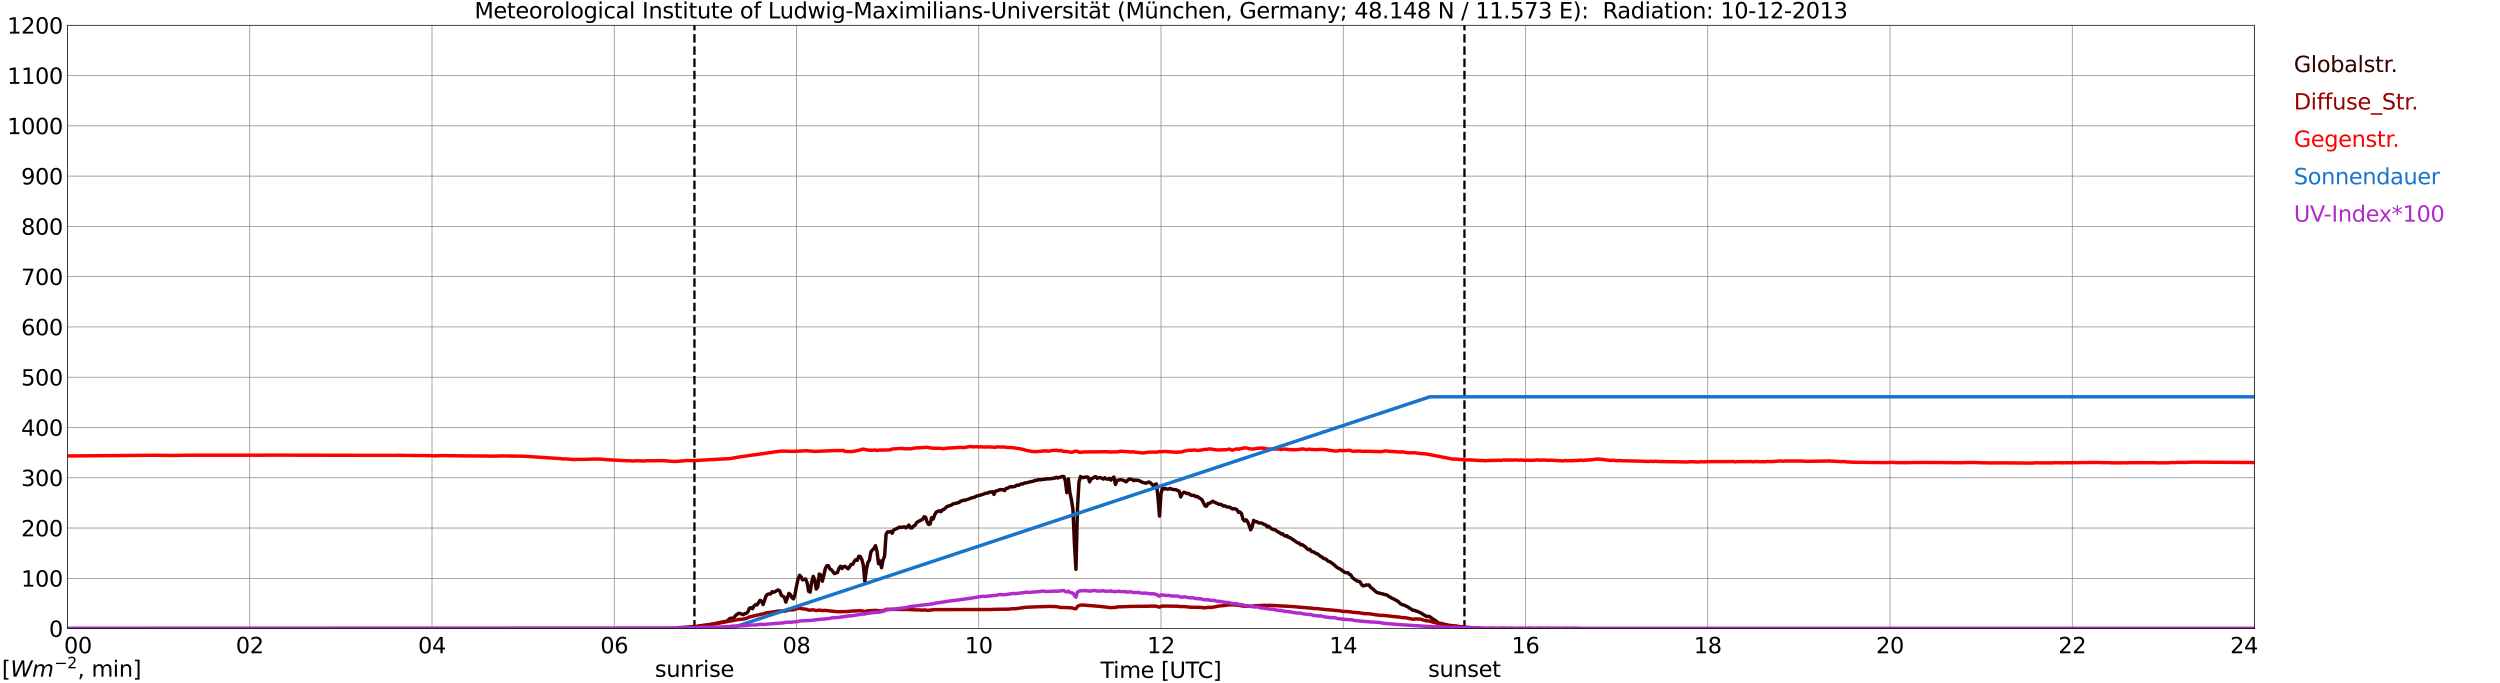 <?xml version="1.0" encoding="utf-8" standalone="no"?>
<!DOCTYPE svg PUBLIC "-//W3C//DTD SVG 1.1//EN"
  "http://www.w3.org/Graphics/SVG/1.1/DTD/svg11.dtd">
<svg xmlns:xlink="http://www.w3.org/1999/xlink" width="1085.4pt" height="296.64pt" viewBox="0 0 1085.4 296.64" xmlns="http://www.w3.org/2000/svg" version="1.1">
 <defs>
  <style type="text/css">*{stroke-linejoin: round; stroke-linecap: butt}</style>
 </defs>
 <g id="figure_1">
  <g id="patch_1">
   <path d="M 0 296.64 
L 1085.4 296.64 
L 1085.4 0 
L 0 0 
z
" style="fill: #ffffff"/>
  </g>
  <g id="axes_1">
   <g id="patch_2">
    <path d="M 29.306 272.909 
L 978.814 272.909 
L 978.814 10.976 
L 29.306 10.976 
z
" style="fill: #ffffff"/>
   </g>
   <g id="patch_3">
    <path d="M 978.814 272.909 
L 978.814 272.909 
L 978.814 10.976 
L 978.814 10.976 
z
" clip-path="url(#p729c05b99c)" style="fill: #d3d3d3; opacity: 0.25; stroke: #d3d3d3; stroke-linejoin: miter"/>
   </g>
   <g id="matplotlib.axis_1">
    <g id="xtick_1">
     <g id="line2d_1">
      <path d="M 29.306 272.909 
L 29.306 10.976 
" clip-path="url(#p729c05b99c)" style="fill: none; stroke: #808080; stroke-width: 0.3; stroke-linecap: square"/>
     </g>
     <g id="line2d_2"/>
     <g id="text_1">
      <!--    00 -->
      <g transform="translate(18.733 283.627) scale(0.095 -0.095)">
       <defs>
        <path id="DejaVuSans-20" transform="scale(0.016)"/>
        <path id="DejaVuSans-30" d="M 2034 4250 
Q 1547 4250 1301 3770 
Q 1056 3291 1056 2328 
Q 1056 1369 1301 889 
Q 1547 409 2034 409 
Q 2525 409 2770 889 
Q 3016 1369 3016 2328 
Q 3016 3291 2770 3770 
Q 2525 4250 2034 4250 
z
M 2034 4750 
Q 2819 4750 3233 4129 
Q 3647 3509 3647 2328 
Q 3647 1150 3233 529 
Q 2819 -91 2034 -91 
Q 1250 -91 836 529 
Q 422 1150 422 2328 
Q 422 3509 836 4129 
Q 1250 4750 2034 4750 
z
" transform="scale(0.016)"/>
       </defs>
       <use xlink:href="#DejaVuSans-20"/>
       <use xlink:href="#DejaVuSans-20" transform="translate(31.787 0)"/>
       <use xlink:href="#DejaVuSans-20" transform="translate(63.574 0)"/>
       <use xlink:href="#DejaVuSans-30" transform="translate(95.361 0)"/>
       <use xlink:href="#DejaVuSans-30" transform="translate(158.984 0)"/>
      </g>
     </g>
    </g>
    <g id="xtick_2">
     <g id="line2d_3">
      <path d="M 108.431 272.909 
L 108.431 10.976 
" clip-path="url(#p729c05b99c)" style="fill: none; stroke: #808080; stroke-width: 0.3; stroke-linecap: square"/>
     </g>
     <g id="line2d_4"/>
     <g id="text_2">
      <!-- 02 -->
      <g transform="translate(102.387 283.627) scale(0.095 -0.095)">
       <defs>
        <path id="DejaVuSans-32" d="M 1228 531 
L 3431 531 
L 3431 0 
L 469 0 
L 469 531 
Q 828 903 1448 1529 
Q 2069 2156 2228 2338 
Q 2531 2678 2651 2914 
Q 2772 3150 2772 3378 
Q 2772 3750 2511 3984 
Q 2250 4219 1831 4219 
Q 1534 4219 1204 4116 
Q 875 4013 500 3803 
L 500 4441 
Q 881 4594 1212 4672 
Q 1544 4750 1819 4750 
Q 2544 4750 2975 4387 
Q 3406 4025 3406 3419 
Q 3406 3131 3298 2873 
Q 3191 2616 2906 2266 
Q 2828 2175 2409 1742 
Q 1991 1309 1228 531 
z
" transform="scale(0.016)"/>
       </defs>
       <use xlink:href="#DejaVuSans-30"/>
       <use xlink:href="#DejaVuSans-32" transform="translate(63.623 0)"/>
      </g>
     </g>
    </g>
    <g id="xtick_3">
     <g id="line2d_5">
      <path d="M 187.557 272.909 
L 187.557 10.976 
" clip-path="url(#p729c05b99c)" style="fill: none; stroke: #808080; stroke-width: 0.3; stroke-linecap: square"/>
     </g>
     <g id="line2d_6"/>
     <g id="text_3">
      <!-- 04 -->
      <g transform="translate(181.513 283.627) scale(0.095 -0.095)">
       <defs>
        <path id="DejaVuSans-34" d="M 2419 4116 
L 825 1625 
L 2419 1625 
L 2419 4116 
z
M 2253 4666 
L 3047 4666 
L 3047 1625 
L 3713 1625 
L 3713 1100 
L 3047 1100 
L 3047 0 
L 2419 0 
L 2419 1100 
L 313 1100 
L 313 1709 
L 2253 4666 
z
" transform="scale(0.016)"/>
       </defs>
       <use xlink:href="#DejaVuSans-30"/>
       <use xlink:href="#DejaVuSans-34" transform="translate(63.623 0)"/>
      </g>
     </g>
    </g>
    <g id="xtick_4">
     <g id="line2d_7">
      <path d="M 266.683 272.909 
L 266.683 10.976 
" clip-path="url(#p729c05b99c)" style="fill: none; stroke: #808080; stroke-width: 0.3; stroke-linecap: square"/>
     </g>
     <g id="line2d_8"/>
     <g id="text_4">
      <!-- 06 -->
      <g transform="translate(260.638 283.627) scale(0.095 -0.095)">
       <defs>
        <path id="DejaVuSans-36" d="M 2113 2584 
Q 1688 2584 1439 2293 
Q 1191 2003 1191 1497 
Q 1191 994 1439 701 
Q 1688 409 2113 409 
Q 2538 409 2786 701 
Q 3034 994 3034 1497 
Q 3034 2003 2786 2293 
Q 2538 2584 2113 2584 
z
M 3366 4563 
L 3366 3988 
Q 3128 4100 2886 4159 
Q 2644 4219 2406 4219 
Q 1781 4219 1451 3797 
Q 1122 3375 1075 2522 
Q 1259 2794 1537 2939 
Q 1816 3084 2150 3084 
Q 2853 3084 3261 2657 
Q 3669 2231 3669 1497 
Q 3669 778 3244 343 
Q 2819 -91 2113 -91 
Q 1303 -91 875 529 
Q 447 1150 447 2328 
Q 447 3434 972 4092 
Q 1497 4750 2381 4750 
Q 2619 4750 2861 4703 
Q 3103 4656 3366 4563 
z
" transform="scale(0.016)"/>
       </defs>
       <use xlink:href="#DejaVuSans-30"/>
       <use xlink:href="#DejaVuSans-36" transform="translate(63.623 0)"/>
      </g>
     </g>
    </g>
    <g id="xtick_5">
     <g id="line2d_9">
      <path d="M 345.808 272.909 
L 345.808 10.976 
" clip-path="url(#p729c05b99c)" style="fill: none; stroke: #808080; stroke-width: 0.3; stroke-linecap: square"/>
     </g>
     <g id="line2d_10"/>
     <g id="text_5">
      <!-- 08 -->
      <g transform="translate(339.764 283.627) scale(0.095 -0.095)">
       <defs>
        <path id="DejaVuSans-38" d="M 2034 2216 
Q 1584 2216 1326 1975 
Q 1069 1734 1069 1313 
Q 1069 891 1326 650 
Q 1584 409 2034 409 
Q 2484 409 2743 651 
Q 3003 894 3003 1313 
Q 3003 1734 2745 1975 
Q 2488 2216 2034 2216 
z
M 1403 2484 
Q 997 2584 770 2862 
Q 544 3141 544 3541 
Q 544 4100 942 4425 
Q 1341 4750 2034 4750 
Q 2731 4750 3128 4425 
Q 3525 4100 3525 3541 
Q 3525 3141 3298 2862 
Q 3072 2584 2669 2484 
Q 3125 2378 3379 2068 
Q 3634 1759 3634 1313 
Q 3634 634 3220 271 
Q 2806 -91 2034 -91 
Q 1263 -91 848 271 
Q 434 634 434 1313 
Q 434 1759 690 2068 
Q 947 2378 1403 2484 
z
M 1172 3481 
Q 1172 3119 1398 2916 
Q 1625 2713 2034 2713 
Q 2441 2713 2670 2916 
Q 2900 3119 2900 3481 
Q 2900 3844 2670 4047 
Q 2441 4250 2034 4250 
Q 1625 4250 1398 4047 
Q 1172 3844 1172 3481 
z
" transform="scale(0.016)"/>
       </defs>
       <use xlink:href="#DejaVuSans-30"/>
       <use xlink:href="#DejaVuSans-38" transform="translate(63.623 0)"/>
      </g>
     </g>
    </g>
    <g id="xtick_6">
     <g id="line2d_11">
      <path d="M 424.934 272.909 
L 424.934 10.976 
" clip-path="url(#p729c05b99c)" style="fill: none; stroke: #808080; stroke-width: 0.3; stroke-linecap: square"/>
     </g>
     <g id="line2d_12"/>
     <g id="text_6">
      <!-- 10 -->
      <g transform="translate(418.89 283.627) scale(0.095 -0.095)">
       <defs>
        <path id="DejaVuSans-31" d="M 794 531 
L 1825 531 
L 1825 4091 
L 703 3866 
L 703 4441 
L 1819 4666 
L 2450 4666 
L 2450 531 
L 3481 531 
L 3481 0 
L 794 0 
L 794 531 
z
" transform="scale(0.016)"/>
       </defs>
       <use xlink:href="#DejaVuSans-31"/>
       <use xlink:href="#DejaVuSans-30" transform="translate(63.623 0)"/>
      </g>
     </g>
    </g>
    <g id="xtick_7">
     <g id="line2d_13">
      <path d="M 504.06 272.909 
L 504.06 10.976 
" clip-path="url(#p729c05b99c)" style="fill: none; stroke: #808080; stroke-width: 0.3; stroke-linecap: square"/>
     </g>
     <g id="line2d_14"/>
     <g id="text_7">
      <!-- 12 -->
      <g transform="translate(498.015 283.627) scale(0.095 -0.095)">
       <use xlink:href="#DejaVuSans-31"/>
       <use xlink:href="#DejaVuSans-32" transform="translate(63.623 0)"/>
      </g>
     </g>
    </g>
    <g id="xtick_8">
     <g id="line2d_15">
      <path d="M 583.185 272.909 
L 583.185 10.976 
" clip-path="url(#p729c05b99c)" style="fill: none; stroke: #808080; stroke-width: 0.3; stroke-linecap: square"/>
     </g>
     <g id="line2d_16"/>
     <g id="text_8">
      <!-- 14 -->
      <g transform="translate(577.141 283.627) scale(0.095 -0.095)">
       <use xlink:href="#DejaVuSans-31"/>
       <use xlink:href="#DejaVuSans-34" transform="translate(63.623 0)"/>
      </g>
     </g>
    </g>
    <g id="xtick_9">
     <g id="line2d_17">
      <path d="M 662.311 272.909 
L 662.311 10.976 
" clip-path="url(#p729c05b99c)" style="fill: none; stroke: #808080; stroke-width: 0.3; stroke-linecap: square"/>
     </g>
     <g id="line2d_18"/>
     <g id="text_9">
      <!-- 16 -->
      <g transform="translate(656.267 283.627) scale(0.095 -0.095)">
       <use xlink:href="#DejaVuSans-31"/>
       <use xlink:href="#DejaVuSans-36" transform="translate(63.623 0)"/>
      </g>
     </g>
    </g>
    <g id="xtick_10">
     <g id="line2d_19">
      <path d="M 741.437 272.909 
L 741.437 10.976 
" clip-path="url(#p729c05b99c)" style="fill: none; stroke: #808080; stroke-width: 0.3; stroke-linecap: square"/>
     </g>
     <g id="line2d_20"/>
     <g id="text_10">
      <!-- 18 -->
      <g transform="translate(735.392 283.627) scale(0.095 -0.095)">
       <use xlink:href="#DejaVuSans-31"/>
       <use xlink:href="#DejaVuSans-38" transform="translate(63.623 0)"/>
      </g>
     </g>
    </g>
    <g id="xtick_11">
     <g id="line2d_21">
      <path d="M 820.562 272.909 
L 820.562 10.976 
" clip-path="url(#p729c05b99c)" style="fill: none; stroke: #808080; stroke-width: 0.3; stroke-linecap: square"/>
     </g>
     <g id="line2d_22"/>
     <g id="text_11">
      <!-- 20 -->
      <g transform="translate(814.518 283.627) scale(0.095 -0.095)">
       <use xlink:href="#DejaVuSans-32"/>
       <use xlink:href="#DejaVuSans-30" transform="translate(63.623 0)"/>
      </g>
     </g>
    </g>
    <g id="xtick_12">
     <g id="line2d_23">
      <path d="M 899.688 272.909 
L 899.688 10.976 
" clip-path="url(#p729c05b99c)" style="fill: none; stroke: #808080; stroke-width: 0.3; stroke-linecap: square"/>
     </g>
     <g id="line2d_24"/>
     <g id="text_12">
      <!-- 22 -->
      <g transform="translate(893.644 283.627) scale(0.095 -0.095)">
       <use xlink:href="#DejaVuSans-32"/>
       <use xlink:href="#DejaVuSans-32" transform="translate(63.623 0)"/>
      </g>
     </g>
    </g>
    <g id="xtick_13">
     <g id="line2d_25">
      <path d="M 978.814 272.909 
L 978.814 10.976 
" clip-path="url(#p729c05b99c)" style="fill: none; stroke: #808080; stroke-width: 0.3; stroke-linecap: square"/>
     </g>
     <g id="line2d_26"/>
     <g id="text_13">
      <!-- 24    -->
      <g transform="translate(968.241 283.627) scale(0.095 -0.095)">
       <use xlink:href="#DejaVuSans-32"/>
       <use xlink:href="#DejaVuSans-34" transform="translate(63.623 0)"/>
       <use xlink:href="#DejaVuSans-20" transform="translate(127.246 0)"/>
       <use xlink:href="#DejaVuSans-20" transform="translate(159.033 0)"/>
       <use xlink:href="#DejaVuSans-20" transform="translate(190.82 0)"/>
      </g>
     </g>
    </g>
    <g id="text_14">
     <!-- Time [UTC] -->
     <g transform="translate(477.806 294.322) scale(0.095 -0.095)">
      <defs>
       <path id="DejaVuSans-54" d="M -19 4666 
L 3928 4666 
L 3928 4134 
L 2272 4134 
L 2272 0 
L 1638 0 
L 1638 4134 
L -19 4134 
L -19 4666 
z
" transform="scale(0.016)"/>
       <path id="DejaVuSans-69" d="M 603 3500 
L 1178 3500 
L 1178 0 
L 603 0 
L 603 3500 
z
M 603 4863 
L 1178 4863 
L 1178 4134 
L 603 4134 
L 603 4863 
z
" transform="scale(0.016)"/>
       <path id="DejaVuSans-6d" d="M 3328 2828 
Q 3544 3216 3844 3400 
Q 4144 3584 4550 3584 
Q 5097 3584 5394 3201 
Q 5691 2819 5691 2113 
L 5691 0 
L 5113 0 
L 5113 2094 
Q 5113 2597 4934 2840 
Q 4756 3084 4391 3084 
Q 3944 3084 3684 2787 
Q 3425 2491 3425 1978 
L 3425 0 
L 2847 0 
L 2847 2094 
Q 2847 2600 2669 2842 
Q 2491 3084 2119 3084 
Q 1678 3084 1418 2786 
Q 1159 2488 1159 1978 
L 1159 0 
L 581 0 
L 581 3500 
L 1159 3500 
L 1159 2956 
Q 1356 3278 1631 3431 
Q 1906 3584 2284 3584 
Q 2666 3584 2933 3390 
Q 3200 3197 3328 2828 
z
" transform="scale(0.016)"/>
       <path id="DejaVuSans-65" d="M 3597 1894 
L 3597 1613 
L 953 1613 
Q 991 1019 1311 708 
Q 1631 397 2203 397 
Q 2534 397 2845 478 
Q 3156 559 3463 722 
L 3463 178 
Q 3153 47 2828 -22 
Q 2503 -91 2169 -91 
Q 1331 -91 842 396 
Q 353 884 353 1716 
Q 353 2575 817 3079 
Q 1281 3584 2069 3584 
Q 2775 3584 3186 3129 
Q 3597 2675 3597 1894 
z
M 3022 2063 
Q 3016 2534 2758 2815 
Q 2500 3097 2075 3097 
Q 1594 3097 1305 2825 
Q 1016 2553 972 2059 
L 3022 2063 
z
" transform="scale(0.016)"/>
       <path id="DejaVuSans-5b" d="M 550 4863 
L 1875 4863 
L 1875 4416 
L 1125 4416 
L 1125 -397 
L 1875 -397 
L 1875 -844 
L 550 -844 
L 550 4863 
z
" transform="scale(0.016)"/>
       <path id="DejaVuSans-55" d="M 556 4666 
L 1191 4666 
L 1191 1831 
Q 1191 1081 1462 751 
Q 1734 422 2344 422 
Q 2950 422 3222 751 
Q 3494 1081 3494 1831 
L 3494 4666 
L 4128 4666 
L 4128 1753 
Q 4128 841 3676 375 
Q 3225 -91 2344 -91 
Q 1459 -91 1007 375 
Q 556 841 556 1753 
L 556 4666 
z
" transform="scale(0.016)"/>
       <path id="DejaVuSans-43" d="M 4122 4306 
L 4122 3641 
Q 3803 3938 3442 4084 
Q 3081 4231 2675 4231 
Q 1875 4231 1450 3742 
Q 1025 3253 1025 2328 
Q 1025 1406 1450 917 
Q 1875 428 2675 428 
Q 3081 428 3442 575 
Q 3803 722 4122 1019 
L 4122 359 
Q 3791 134 3420 21 
Q 3050 -91 2638 -91 
Q 1578 -91 968 557 
Q 359 1206 359 2328 
Q 359 3453 968 4101 
Q 1578 4750 2638 4750 
Q 3056 4750 3426 4639 
Q 3797 4528 4122 4306 
z
" transform="scale(0.016)"/>
       <path id="DejaVuSans-5d" d="M 1947 4863 
L 1947 -844 
L 622 -844 
L 622 -397 
L 1369 -397 
L 1369 4416 
L 622 4416 
L 622 4863 
L 1947 4863 
z
" transform="scale(0.016)"/>
      </defs>
      <use xlink:href="#DejaVuSans-54"/>
      <use xlink:href="#DejaVuSans-69" transform="translate(57.959 0)"/>
      <use xlink:href="#DejaVuSans-6d" transform="translate(85.742 0)"/>
      <use xlink:href="#DejaVuSans-65" transform="translate(183.154 0)"/>
      <use xlink:href="#DejaVuSans-20" transform="translate(244.678 0)"/>
      <use xlink:href="#DejaVuSans-5b" transform="translate(276.465 0)"/>
      <use xlink:href="#DejaVuSans-55" transform="translate(315.479 0)"/>
      <use xlink:href="#DejaVuSans-54" transform="translate(388.672 0)"/>
      <use xlink:href="#DejaVuSans-43" transform="translate(443.881 0)"/>
      <use xlink:href="#DejaVuSans-5d" transform="translate(513.705 0)"/>
     </g>
    </g>
   </g>
   <g id="matplotlib.axis_2">
    <g id="ytick_1">
     <g id="line2d_27">
      <path d="M 29.306 272.909 
L 978.814 272.909 
" clip-path="url(#p729c05b99c)" style="fill: none; stroke: #808080; stroke-width: 0.3; stroke-linecap: square"/>
     </g>
     <g id="line2d_28"/>
     <g id="text_15">
      <!-- 0 -->
      <g transform="translate(21.261 276.518) scale(0.095 -0.095)">
       <use xlink:href="#DejaVuSans-30"/>
      </g>
     </g>
    </g>
    <g id="ytick_2">
     <g id="line2d_29">
      <path d="M 29.306 251.081 
L 978.814 251.081 
" clip-path="url(#p729c05b99c)" style="fill: none; stroke: #808080; stroke-width: 0.3; stroke-linecap: square"/>
     </g>
     <g id="line2d_30"/>
     <g id="text_16">
      <!-- 100 -->
      <g transform="translate(9.173 254.69) scale(0.095 -0.095)">
       <use xlink:href="#DejaVuSans-31"/>
       <use xlink:href="#DejaVuSans-30" transform="translate(63.623 0)"/>
       <use xlink:href="#DejaVuSans-30" transform="translate(127.246 0)"/>
      </g>
     </g>
    </g>
    <g id="ytick_3">
     <g id="line2d_31">
      <path d="M 29.306 229.253 
L 978.814 229.253 
" clip-path="url(#p729c05b99c)" style="fill: none; stroke: #808080; stroke-width: 0.3; stroke-linecap: square"/>
     </g>
     <g id="line2d_32"/>
     <g id="text_17">
      <!-- 200 -->
      <g transform="translate(9.173 232.863) scale(0.095 -0.095)">
       <use xlink:href="#DejaVuSans-32"/>
       <use xlink:href="#DejaVuSans-30" transform="translate(63.623 0)"/>
       <use xlink:href="#DejaVuSans-30" transform="translate(127.246 0)"/>
      </g>
     </g>
    </g>
    <g id="ytick_4">
     <g id="line2d_33">
      <path d="M 29.306 207.426 
L 978.814 207.426 
" clip-path="url(#p729c05b99c)" style="fill: none; stroke: #808080; stroke-width: 0.3; stroke-linecap: square"/>
     </g>
     <g id="line2d_34"/>
     <g id="text_18">
      <!-- 300 -->
      <g transform="translate(9.173 211.035) scale(0.095 -0.095)">
       <defs>
        <path id="DejaVuSans-33" d="M 2597 2516 
Q 3050 2419 3304 2112 
Q 3559 1806 3559 1356 
Q 3559 666 3084 287 
Q 2609 -91 1734 -91 
Q 1441 -91 1130 -33 
Q 819 25 488 141 
L 488 750 
Q 750 597 1062 519 
Q 1375 441 1716 441 
Q 2309 441 2620 675 
Q 2931 909 2931 1356 
Q 2931 1769 2642 2001 
Q 2353 2234 1838 2234 
L 1294 2234 
L 1294 2753 
L 1863 2753 
Q 2328 2753 2575 2939 
Q 2822 3125 2822 3475 
Q 2822 3834 2567 4026 
Q 2313 4219 1838 4219 
Q 1578 4219 1281 4162 
Q 984 4106 628 3988 
L 628 4550 
Q 988 4650 1302 4700 
Q 1616 4750 1894 4750 
Q 2613 4750 3031 4423 
Q 3450 4097 3450 3541 
Q 3450 3153 3228 2886 
Q 3006 2619 2597 2516 
z
" transform="scale(0.016)"/>
       </defs>
       <use xlink:href="#DejaVuSans-33"/>
       <use xlink:href="#DejaVuSans-30" transform="translate(63.623 0)"/>
       <use xlink:href="#DejaVuSans-30" transform="translate(127.246 0)"/>
      </g>
     </g>
    </g>
    <g id="ytick_5">
     <g id="line2d_35">
      <path d="M 29.306 185.598 
L 978.814 185.598 
" clip-path="url(#p729c05b99c)" style="fill: none; stroke: #808080; stroke-width: 0.3; stroke-linecap: square"/>
     </g>
     <g id="line2d_36"/>
     <g id="text_19">
      <!-- 400 -->
      <g transform="translate(9.173 189.207) scale(0.095 -0.095)">
       <use xlink:href="#DejaVuSans-34"/>
       <use xlink:href="#DejaVuSans-30" transform="translate(63.623 0)"/>
       <use xlink:href="#DejaVuSans-30" transform="translate(127.246 0)"/>
      </g>
     </g>
    </g>
    <g id="ytick_6">
     <g id="line2d_37">
      <path d="M 29.306 163.77 
L 978.814 163.77 
" clip-path="url(#p729c05b99c)" style="fill: none; stroke: #808080; stroke-width: 0.3; stroke-linecap: square"/>
     </g>
     <g id="line2d_38"/>
     <g id="text_20">
      <!-- 500 -->
      <g transform="translate(9.173 167.379) scale(0.095 -0.095)">
       <defs>
        <path id="DejaVuSans-35" d="M 691 4666 
L 3169 4666 
L 3169 4134 
L 1269 4134 
L 1269 2991 
Q 1406 3038 1543 3061 
Q 1681 3084 1819 3084 
Q 2600 3084 3056 2656 
Q 3513 2228 3513 1497 
Q 3513 744 3044 326 
Q 2575 -91 1722 -91 
Q 1428 -91 1123 -41 
Q 819 9 494 109 
L 494 744 
Q 775 591 1075 516 
Q 1375 441 1709 441 
Q 2250 441 2565 725 
Q 2881 1009 2881 1497 
Q 2881 1984 2565 2268 
Q 2250 2553 1709 2553 
Q 1456 2553 1204 2497 
Q 953 2441 691 2322 
L 691 4666 
z
" transform="scale(0.016)"/>
       </defs>
       <use xlink:href="#DejaVuSans-35"/>
       <use xlink:href="#DejaVuSans-30" transform="translate(63.623 0)"/>
       <use xlink:href="#DejaVuSans-30" transform="translate(127.246 0)"/>
      </g>
     </g>
    </g>
    <g id="ytick_7">
     <g id="line2d_39">
      <path d="M 29.306 141.942 
L 978.814 141.942 
" clip-path="url(#p729c05b99c)" style="fill: none; stroke: #808080; stroke-width: 0.3; stroke-linecap: square"/>
     </g>
     <g id="line2d_40"/>
     <g id="text_21">
      <!-- 600 -->
      <g transform="translate(9.173 145.551) scale(0.095 -0.095)">
       <use xlink:href="#DejaVuSans-36"/>
       <use xlink:href="#DejaVuSans-30" transform="translate(63.623 0)"/>
       <use xlink:href="#DejaVuSans-30" transform="translate(127.246 0)"/>
      </g>
     </g>
    </g>
    <g id="ytick_8">
     <g id="line2d_41">
      <path d="M 29.306 120.114 
L 978.814 120.114 
" clip-path="url(#p729c05b99c)" style="fill: none; stroke: #808080; stroke-width: 0.3; stroke-linecap: square"/>
     </g>
     <g id="line2d_42"/>
     <g id="text_22">
      <!-- 700 -->
      <g transform="translate(9.173 123.724) scale(0.095 -0.095)">
       <defs>
        <path id="DejaVuSans-37" d="M 525 4666 
L 3525 4666 
L 3525 4397 
L 1831 0 
L 1172 0 
L 2766 4134 
L 525 4134 
L 525 4666 
z
" transform="scale(0.016)"/>
       </defs>
       <use xlink:href="#DejaVuSans-37"/>
       <use xlink:href="#DejaVuSans-30" transform="translate(63.623 0)"/>
       <use xlink:href="#DejaVuSans-30" transform="translate(127.246 0)"/>
      </g>
     </g>
    </g>
    <g id="ytick_9">
     <g id="line2d_43">
      <path d="M 29.306 98.287 
L 978.814 98.287 
" clip-path="url(#p729c05b99c)" style="fill: none; stroke: #808080; stroke-width: 0.3; stroke-linecap: square"/>
     </g>
     <g id="line2d_44"/>
     <g id="text_23">
      <!-- 800 -->
      <g transform="translate(9.173 101.896) scale(0.095 -0.095)">
       <use xlink:href="#DejaVuSans-38"/>
       <use xlink:href="#DejaVuSans-30" transform="translate(63.623 0)"/>
       <use xlink:href="#DejaVuSans-30" transform="translate(127.246 0)"/>
      </g>
     </g>
    </g>
    <g id="ytick_10">
     <g id="line2d_45">
      <path d="M 29.306 76.459 
L 978.814 76.459 
" clip-path="url(#p729c05b99c)" style="fill: none; stroke: #808080; stroke-width: 0.3; stroke-linecap: square"/>
     </g>
     <g id="line2d_46"/>
     <g id="text_24">
      <!-- 900 -->
      <g transform="translate(9.173 80.068) scale(0.095 -0.095)">
       <defs>
        <path id="DejaVuSans-39" d="M 703 97 
L 703 672 
Q 941 559 1184 500 
Q 1428 441 1663 441 
Q 2288 441 2617 861 
Q 2947 1281 2994 2138 
Q 2813 1869 2534 1725 
Q 2256 1581 1919 1581 
Q 1219 1581 811 2004 
Q 403 2428 403 3163 
Q 403 3881 828 4315 
Q 1253 4750 1959 4750 
Q 2769 4750 3195 4129 
Q 3622 3509 3622 2328 
Q 3622 1225 3098 567 
Q 2575 -91 1691 -91 
Q 1453 -91 1209 -44 
Q 966 3 703 97 
z
M 1959 2075 
Q 2384 2075 2632 2365 
Q 2881 2656 2881 3163 
Q 2881 3666 2632 3958 
Q 2384 4250 1959 4250 
Q 1534 4250 1286 3958 
Q 1038 3666 1038 3163 
Q 1038 2656 1286 2365 
Q 1534 2075 1959 2075 
z
" transform="scale(0.016)"/>
       </defs>
       <use xlink:href="#DejaVuSans-39"/>
       <use xlink:href="#DejaVuSans-30" transform="translate(63.623 0)"/>
       <use xlink:href="#DejaVuSans-30" transform="translate(127.246 0)"/>
      </g>
     </g>
    </g>
    <g id="ytick_11">
     <g id="line2d_47">
      <path d="M 29.306 54.631 
L 978.814 54.631 
" clip-path="url(#p729c05b99c)" style="fill: none; stroke: #808080; stroke-width: 0.3; stroke-linecap: square"/>
     </g>
     <g id="line2d_48"/>
     <g id="text_25">
      <!-- 1000 -->
      <g transform="translate(3.128 58.24) scale(0.095 -0.095)">
       <use xlink:href="#DejaVuSans-31"/>
       <use xlink:href="#DejaVuSans-30" transform="translate(63.623 0)"/>
       <use xlink:href="#DejaVuSans-30" transform="translate(127.246 0)"/>
       <use xlink:href="#DejaVuSans-30" transform="translate(190.869 0)"/>
      </g>
     </g>
    </g>
    <g id="ytick_12">
     <g id="line2d_49">
      <path d="M 29.306 32.803 
L 978.814 32.803 
" clip-path="url(#p729c05b99c)" style="fill: none; stroke: #808080; stroke-width: 0.3; stroke-linecap: square"/>
     </g>
     <g id="line2d_50"/>
     <g id="text_26">
      <!-- 1100 -->
      <g transform="translate(3.128 36.413) scale(0.095 -0.095)">
       <use xlink:href="#DejaVuSans-31"/>
       <use xlink:href="#DejaVuSans-31" transform="translate(63.623 0)"/>
       <use xlink:href="#DejaVuSans-30" transform="translate(127.246 0)"/>
       <use xlink:href="#DejaVuSans-30" transform="translate(190.869 0)"/>
      </g>
     </g>
    </g>
    <g id="ytick_13">
     <g id="line2d_51">
      <path d="M 29.306 10.976 
L 978.814 10.976 
" clip-path="url(#p729c05b99c)" style="fill: none; stroke: #808080; stroke-width: 0.3; stroke-linecap: square"/>
     </g>
     <g id="line2d_52"/>
     <g id="text_27">
      <!-- 1200 -->
      <g transform="translate(3.128 14.585) scale(0.095 -0.095)">
       <use xlink:href="#DejaVuSans-31"/>
       <use xlink:href="#DejaVuSans-32" transform="translate(63.623 0)"/>
       <use xlink:href="#DejaVuSans-30" transform="translate(127.246 0)"/>
       <use xlink:href="#DejaVuSans-30" transform="translate(190.869 0)"/>
      </g>
     </g>
    </g>
   </g>
   <g id="line2d_53">
    <path d="M 301.498 272.909 
L 301.498 10.976 
" clip-path="url(#p729c05b99c)" style="fill: none; stroke-dasharray: 3.7,1.6; stroke-dashoffset: 0; stroke: #000000"/>
   </g>
   <g id="line2d_54">
    <path d="M 635.804 272.909 
L 635.804 10.976 
" clip-path="url(#p729c05b99c)" style="fill: none; stroke-dasharray: 3.7,1.6; stroke-dashoffset: 0; stroke: #000000"/>
   </g>
   <g id="line2d_55">
    <path d="M 29.306 272.909 
L 293.717 272.909 
L 295.036 272.492 
L 302.289 272.047 
L 303.608 271.752 
L 304.267 271.721 
L 304.927 271.545 
L 306.246 271.455 
L 308.224 271.099 
L 309.543 270.922 
L 314.818 269.796 
L 315.477 269.707 
L 316.136 269.292 
L 316.796 268.583 
L 317.455 268.375 
L 318.114 268.493 
L 318.774 268.048 
L 319.433 267.131 
L 320.752 266.243 
L 321.411 266.391 
L 322.73 266.865 
L 323.39 266.391 
L 324.049 266.271 
L 324.708 265.679 
L 325.368 264.079 
L 326.027 263.813 
L 326.686 264.287 
L 327.346 263.132 
L 328.005 262.541 
L 328.665 262.628 
L 329.983 260.644 
L 330.643 260.971 
L 331.302 262.482 
L 332.621 258.66 
L 333.28 258.009 
L 333.94 257.861 
L 334.599 257.861 
L 335.258 256.883 
L 335.918 257.121 
L 336.577 256.854 
L 337.236 256.379 
L 337.896 256.143 
L 338.555 256.586 
L 339.215 258.452 
L 340.533 259.282 
L 341.193 261.414 
L 342.512 257.623 
L 343.171 258.186 
L 343.83 259.461 
L 344.49 259.993 
L 345.149 258.127 
L 345.808 254.456 
L 346.468 251.494 
L 347.127 249.745 
L 347.787 250.426 
L 348.446 251.76 
L 349.765 251.374 
L 350.424 253.004 
L 351.083 256.734 
L 351.743 257.062 
L 352.402 252.766 
L 353.062 250.249 
L 353.721 251.64 
L 354.38 255.759 
L 355.04 254.868 
L 355.699 249.241 
L 356.359 249.627 
L 357.018 252.351 
L 357.677 249.804 
L 358.337 246.755 
L 358.996 245.6 
L 359.655 245.628 
L 360.315 247.021 
L 360.974 247.377 
L 362.293 249.034 
L 363.612 248.532 
L 364.271 246.696 
L 364.93 245.836 
L 365.59 246.842 
L 366.249 245.984 
L 366.909 245.895 
L 368.227 246.962 
L 369.546 245.065 
L 370.206 245.006 
L 370.865 243.793 
L 371.524 242.963 
L 372.184 243.289 
L 372.843 241.512 
L 373.502 241.601 
L 374.162 242.874 
L 374.821 245.393 
L 375.481 252.469 
L 376.14 247.346 
L 376.799 244.236 
L 377.459 243.23 
L 378.118 239.587 
L 378.777 238.757 
L 379.437 238.166 
L 380.096 236.921 
L 380.756 239.379 
L 381.415 244.74 
L 382.074 243.496 
L 382.734 246.488 
L 383.393 243.112 
L 384.053 241.422 
L 384.712 231.857 
L 385.371 230.879 
L 386.031 230.997 
L 386.69 230.703 
L 387.349 231.502 
L 388.009 230.081 
L 390.646 228.865 
L 391.306 229.013 
L 392.624 228.688 
L 393.284 229.192 
L 393.943 228.806 
L 394.603 227.948 
L 395.262 229.162 
L 395.921 229.221 
L 396.581 228.363 
L 397.24 228.125 
L 397.899 226.97 
L 398.559 226.466 
L 400.537 225.488 
L 401.196 224.364 
L 401.856 224.571 
L 402.515 226.614 
L 403.175 227.71 
L 403.834 227.474 
L 404.493 224.748 
L 405.153 225.342 
L 405.812 223.504 
L 406.471 222.349 
L 407.131 221.993 
L 407.79 221.786 
L 408.45 222.172 
L 409.109 221.402 
L 409.768 221.194 
L 411.087 219.95 
L 413.065 219.269 
L 413.725 218.796 
L 414.384 218.588 
L 415.043 218.529 
L 415.703 218.291 
L 416.362 218.204 
L 417.022 217.551 
L 417.681 217.462 
L 418.34 217.167 
L 419 217.196 
L 422.297 216.013 
L 422.956 215.982 
L 423.615 215.537 
L 424.275 215.27 
L 424.934 215.183 
L 426.253 214.768 
L 426.912 214.589 
L 427.572 214.234 
L 428.89 214.026 
L 429.55 213.642 
L 430.209 213.673 
L 430.869 213.435 
L 431.528 214.648 
L 432.187 213.227 
L 432.847 213.109 
L 434.165 212.577 
L 434.825 212.636 
L 435.484 212.577 
L 436.144 213.02 
L 436.803 212.042 
L 437.462 211.983 
L 438.122 211.54 
L 438.781 211.302 
L 439.44 211.392 
L 440.759 211.154 
L 441.419 210.621 
L 442.078 210.711 
L 442.737 210.444 
L 443.397 210.058 
L 444.056 210.147 
L 444.716 209.733 
L 446.034 209.525 
L 447.353 209.17 
L 448.672 208.934 
L 449.331 208.519 
L 449.991 208.606 
L 450.65 208.281 
L 451.969 208.281 
L 453.287 208.074 
L 453.947 208.045 
L 454.606 207.866 
L 455.266 207.956 
L 455.925 207.808 
L 456.584 207.838 
L 457.244 207.572 
L 457.903 207.631 
L 458.563 207.216 
L 459.222 207.541 
L 461.2 206.86 
L 461.859 206.889 
L 462.519 208.755 
L 463.178 213.88 
L 463.838 207.925 
L 464.497 213.819 
L 465.156 216.988 
L 465.816 221.046 
L 466.475 235.974 
L 467.134 247.17 
L 467.794 220.81 
L 468.453 209.17 
L 469.113 206.889 
L 469.772 207.334 
L 470.431 207.334 
L 471.75 207.068 
L 472.409 207.185 
L 473.069 209.2 
L 473.728 207.866 
L 474.388 207.659 
L 475.047 207.126 
L 475.706 206.95 
L 476.366 207.718 
L 477.025 207.393 
L 477.685 207.334 
L 479.003 207.984 
L 479.663 207.423 
L 480.322 207.956 
L 480.981 208.074 
L 481.641 207.659 
L 482.3 208.46 
L 482.96 207.659 
L 483.619 207.126 
L 484.278 210.355 
L 484.938 208.606 
L 486.256 208.281 
L 486.916 208.312 
L 488.235 208.726 
L 488.894 209.2 
L 490.213 207.956 
L 491.532 208.163 
L 492.191 208.696 
L 492.85 208.371 
L 493.51 208.519 
L 494.169 208.489 
L 496.147 209.466 
L 497.466 209.792 
L 498.785 209.259 
L 499.444 209.584 
L 500.763 210.918 
L 501.422 210.324 
L 502.082 210.117 
L 502.741 215.864 
L 503.4 224.039 
L 504.06 214.323 
L 504.719 211.776 
L 505.379 212.308 
L 506.038 212.103 
L 506.697 212.37 
L 507.357 212.339 
L 508.016 212.014 
L 508.675 212.398 
L 510.654 212.664 
L 511.972 213.286 
L 512.632 215.744 
L 513.291 214.354 
L 513.95 213.732 
L 514.61 213.88 
L 515.269 214.295 
L 515.929 214.205 
L 517.247 215.094 
L 517.907 215.035 
L 518.566 215.153 
L 519.226 215.657 
L 519.885 215.537 
L 520.544 216.13 
L 521.204 216.456 
L 521.863 217.047 
L 523.182 219.625 
L 523.841 219.773 
L 524.501 218.588 
L 525.16 218.499 
L 526.479 217.641 
L 527.797 218.291 
L 528.457 218.558 
L 529.116 218.944 
L 529.776 218.944 
L 530.435 219.151 
L 531.094 219.715 
L 531.754 219.594 
L 532.413 219.981 
L 533.073 220.158 
L 533.732 220.158 
L 534.391 220.483 
L 535.051 220.987 
L 535.71 220.81 
L 536.369 220.987 
L 537.029 221.284 
L 537.688 222.439 
L 538.348 222.29 
L 539.007 222.971 
L 539.666 225.429 
L 540.326 226.171 
L 540.985 225.667 
L 541.644 226.466 
L 542.304 228.007 
L 542.963 230.019 
L 543.623 228.836 
L 544.282 225.903 
L 544.941 226.496 
L 545.601 226.437 
L 546.26 226.94 
L 546.919 227.06 
L 547.579 227.06 
L 548.238 227.326 
L 548.898 227.8 
L 549.557 227.889 
L 550.216 228.806 
L 550.876 228.481 
L 551.535 229.192 
L 552.195 229.635 
L 552.854 229.932 
L 553.513 229.902 
L 554.173 230.495 
L 554.832 230.938 
L 555.491 231.176 
L 556.151 231.827 
L 556.81 231.709 
L 557.47 232.449 
L 558.129 232.805 
L 558.788 232.567 
L 559.448 233.337 
L 560.107 233.427 
L 563.404 235.708 
L 564.063 235.795 
L 564.723 236.566 
L 565.382 236.476 
L 566.701 237.395 
L 567.36 238.135 
L 568.02 238.639 
L 568.679 238.462 
L 569.338 239.379 
L 570.657 239.766 
L 571.317 240.327 
L 571.976 240.447 
L 573.295 241.542 
L 573.954 241.837 
L 574.613 242.49 
L 575.273 242.608 
L 575.932 242.963 
L 576.592 243.644 
L 577.251 243.821 
L 577.91 244.207 
L 579.229 245.244 
L 580.548 246.427 
L 581.867 247.08 
L 583.845 248.501 
L 584.504 248.649 
L 585.164 248.621 
L 585.823 249.302 
L 586.482 249.627 
L 587.142 250.782 
L 588.46 251.76 
L 589.12 252.234 
L 589.779 252.351 
L 590.439 252.589 
L 591.098 253.744 
L 591.757 254.336 
L 592.417 254.277 
L 593.076 253.951 
L 593.736 254.01 
L 594.395 253.951 
L 595.054 254.988 
L 595.714 255.403 
L 597.032 256.617 
L 597.692 257.18 
L 599.67 257.743 
L 600.329 257.83 
L 600.989 258.127 
L 601.648 258.158 
L 602.307 258.452 
L 602.967 258.956 
L 603.626 259.253 
L 604.286 259.696 
L 604.945 259.963 
L 606.923 261.059 
L 608.242 262.303 
L 609.561 262.717 
L 610.879 263.309 
L 613.517 264.998 
L 614.176 264.968 
L 614.836 265.324 
L 615.495 265.472 
L 616.814 266.094 
L 618.792 267.308 
L 619.451 267.694 
L 620.111 267.546 
L 620.77 267.753 
L 622.089 268.759 
L 622.748 269.085 
L 624.726 270.626 
L 625.386 270.626 
L 628.683 271.425 
L 630.001 271.573 
L 630.661 271.691 
L 631.98 271.78 
L 633.298 272.018 
L 635.276 272.195 
L 635.936 272.402 
L 636.595 272.343 
L 643.848 272.909 
L 978.154 272.909 
L 978.154 272.909 
" clip-path="url(#p729c05b99c)" style="fill: none; stroke: #330000; stroke-width: 1.5; stroke-linecap: square"/>
   </g>
   <g id="line2d_56">
    <path d="M 29.306 272.909 
L 295.036 272.811 
L 298.992 272.474 
L 300.311 272.306 
L 308.883 271.132 
L 320.752 268.949 
L 322.73 268.781 
L 324.049 268.486 
L 325.368 267.858 
L 327.346 267.395 
L 330.643 266.64 
L 331.302 266.557 
L 332.621 266.094 
L 333.94 265.926 
L 337.236 265.424 
L 337.896 265.297 
L 341.193 265.297 
L 341.852 264.961 
L 342.512 264.835 
L 344.49 264.793 
L 345.808 264.289 
L 347.127 264.079 
L 348.446 264.333 
L 349.765 264.457 
L 350.424 264.625 
L 351.083 264.92 
L 353.062 264.752 
L 354.38 265.088 
L 355.699 264.878 
L 357.018 265.088 
L 358.337 265.003 
L 359.655 265.171 
L 363.612 265.592 
L 368.227 265.507 
L 369.546 265.339 
L 373.502 265.129 
L 374.821 265.339 
L 375.481 265.507 
L 376.799 265.171 
L 380.096 265.003 
L 382.734 265.256 
L 384.053 264.92 
L 384.712 264.542 
L 394.603 264.625 
L 397.899 264.793 
L 399.218 264.793 
L 399.878 264.878 
L 401.856 264.835 
L 402.515 265.003 
L 405.812 264.667 
L 430.209 264.625 
L 431.528 264.542 
L 438.122 264.457 
L 439.44 264.289 
L 440.759 264.289 
L 442.078 264.121 
L 443.397 263.911 
L 444.056 263.87 
L 444.716 263.702 
L 449.991 263.451 
L 453.287 263.366 
L 455.925 263.283 
L 458.563 263.366 
L 460.541 263.743 
L 464.497 263.828 
L 465.816 263.997 
L 466.475 264.248 
L 467.134 264.289 
L 467.794 263.283 
L 468.453 262.947 
L 469.113 262.737 
L 469.772 262.652 
L 477.685 263.283 
L 482.3 263.828 
L 483.619 263.743 
L 484.278 263.743 
L 484.938 263.492 
L 487.575 263.409 
L 490.872 263.283 
L 498.785 263.198 
L 500.103 263.115 
L 500.763 263.198 
L 501.422 263.115 
L 502.082 263.198 
L 502.741 263.492 
L 503.4 263.575 
L 504.06 263.283 
L 504.719 263.115 
L 511.313 263.198 
L 512.632 263.366 
L 513.95 263.324 
L 517.247 263.66 
L 518.566 263.66 
L 521.204 263.702 
L 523.182 263.911 
L 524.501 263.702 
L 525.16 263.66 
L 525.819 263.743 
L 527.797 263.409 
L 529.116 263.115 
L 531.754 262.864 
L 533.732 262.569 
L 535.051 262.569 
L 535.71 262.569 
L 536.369 262.696 
L 537.688 262.779 
L 539.007 263.03 
L 540.326 263.241 
L 543.623 263.198 
L 544.941 262.988 
L 547.579 262.905 
L 548.898 262.779 
L 550.216 262.864 
L 550.876 262.779 
L 560.107 263.283 
L 561.426 263.366 
L 567.36 263.87 
L 568.679 263.997 
L 569.338 263.997 
L 569.998 264.165 
L 571.976 264.248 
L 575.273 264.625 
L 576.592 264.71 
L 579.229 264.961 
L 581.867 265.212 
L 583.185 265.466 
L 585.164 265.507 
L 585.823 265.634 
L 586.482 265.634 
L 587.142 265.802 
L 590.439 266.094 
L 591.757 266.347 
L 592.417 266.43 
L 593.736 266.43 
L 595.054 266.557 
L 597.692 266.976 
L 599.67 267.186 
L 600.329 267.144 
L 606.264 267.816 
L 606.923 267.816 
L 608.901 268.153 
L 610.22 268.194 
L 613.517 268.866 
L 614.836 268.698 
L 616.814 268.823 
L 618.792 269.453 
L 620.77 269.663 
L 622.089 270.124 
L 625.386 270.881 
L 626.705 271.173 
L 627.364 271.383 
L 628.023 271.468 
L 628.683 271.678 
L 630.661 271.846 
L 631.32 271.972 
L 632.639 272.014 
L 638.573 272.686 
L 643.848 272.909 
L 978.154 272.909 
L 978.154 272.909 
" clip-path="url(#p729c05b99c)" style="fill: none; stroke: #990000; stroke-width: 1.5; stroke-linecap: square"/>
   </g>
   <g id="line2d_57">
    <path d="M 29.306 197.963 
L 67.55 197.647 
L 69.528 197.693 
L 72.166 197.703 
L 75.462 197.747 
L 81.397 197.634 
L 112.388 197.642 
L 114.366 197.625 
L 117.663 197.599 
L 171.073 197.706 
L 173.051 197.66 
L 175.688 197.732 
L 178.985 197.73 
L 180.304 197.771 
L 185.579 197.799 
L 188.876 197.92 
L 192.173 197.786 
L 202.063 197.937 
L 203.382 197.944 
L 206.679 197.963 
L 209.317 197.968 
L 214.592 198.04 
L 217.889 197.941 
L 227.12 198.077 
L 230.417 198.256 
L 243.604 199.127 
L 244.264 199.247 
L 245.583 199.234 
L 248.88 199.5 
L 250.858 199.452 
L 252.836 199.458 
L 256.792 199.33 
L 258.77 199.292 
L 261.408 199.375 
L 262.726 199.53 
L 264.045 199.613 
L 272.617 200.063 
L 273.277 200.017 
L 274.595 200.146 
L 275.255 200.148 
L 275.914 200.037 
L 279.87 200.153 
L 280.53 200.035 
L 283.827 200.052 
L 285.805 199.978 
L 288.442 200.015 
L 291.739 200.29 
L 293.058 200.358 
L 295.036 200.214 
L 298.333 199.939 
L 300.971 200.015 
L 307.564 199.6 
L 316.796 199.118 
L 320.752 198.432 
L 327.346 197.483 
L 329.983 197.132 
L 333.28 196.636 
L 338.555 195.9 
L 339.874 195.868 
L 341.852 195.89 
L 344.49 195.968 
L 349.105 195.752 
L 349.765 195.665 
L 353.721 195.983 
L 359.655 195.741 
L 360.974 195.654 
L 366.249 195.582 
L 366.909 196.007 
L 368.887 196.06 
L 370.206 196.025 
L 373.502 195.368 
L 374.162 195.054 
L 374.821 194.995 
L 376.799 195.405 
L 378.777 195.484 
L 380.096 195.383 
L 380.756 195.615 
L 381.415 195.429 
L 384.712 195.363 
L 386.031 195.359 
L 386.69 195.257 
L 387.349 194.929 
L 389.987 194.761 
L 391.306 194.689 
L 391.965 194.669 
L 392.624 194.92 
L 393.284 194.789 
L 393.943 194.881 
L 394.603 194.803 
L 395.262 194.87 
L 397.24 194.506 
L 402.515 194.215 
L 404.493 194.558 
L 406.471 194.645 
L 407.79 194.597 
L 409.109 194.752 
L 409.768 194.792 
L 411.087 194.573 
L 415.043 194.373 
L 416.362 194.231 
L 417.681 194.309 
L 418.34 194.357 
L 420.978 193.908 
L 421.637 193.864 
L 422.297 194.017 
L 424.275 193.951 
L 424.934 194.049 
L 426.253 193.962 
L 426.912 194.093 
L 429.55 194.036 
L 432.187 194.204 
L 432.847 194.006 
L 434.165 194.06 
L 435.484 194.097 
L 436.144 194.071 
L 437.462 194.305 
L 438.781 194.263 
L 442.737 194.798 
L 444.716 195.248 
L 445.375 195.534 
L 446.694 195.73 
L 447.353 195.818 
L 448.012 196.084 
L 448.672 196.025 
L 449.331 196.119 
L 453.947 195.732 
L 455.266 195.883 
L 457.244 195.545 
L 458.563 195.497 
L 459.881 195.697 
L 460.541 195.562 
L 461.859 196.016 
L 463.178 196.021 
L 464.497 196.269 
L 465.156 196.361 
L 465.816 196.237 
L 466.475 195.962 
L 467.134 195.844 
L 467.794 195.94 
L 468.453 196.335 
L 469.113 196.392 
L 470.431 196.213 
L 480.981 196.114 
L 481.641 196.261 
L 485.597 196.138 
L 486.256 195.924 
L 488.894 196.045 
L 490.213 196.138 
L 490.872 196.258 
L 491.532 196.136 
L 492.85 196.289 
L 496.147 196.654 
L 498.125 196.398 
L 498.785 196.282 
L 502.082 196.287 
L 502.741 196.221 
L 503.4 196.031 
L 504.06 196.171 
L 505.379 195.966 
L 510.654 196.363 
L 511.313 196.239 
L 511.972 196.311 
L 513.291 196.134 
L 513.95 195.861 
L 516.588 195.444 
L 517.247 195.514 
L 518.566 195.366 
L 519.226 195.518 
L 520.544 195.56 
L 522.522 195.215 
L 523.182 195.084 
L 523.841 195.134 
L 525.16 194.87 
L 528.457 195.37 
L 532.413 195.246 
L 533.732 194.96 
L 535.051 195.497 
L 535.71 195.209 
L 537.029 194.859 
L 537.688 195.088 
L 538.348 194.794 
L 539.007 194.776 
L 540.326 194.425 
L 540.985 194.46 
L 542.304 194.798 
L 543.623 194.947 
L 544.282 194.947 
L 545.601 194.682 
L 547.579 194.521 
L 549.557 194.702 
L 550.216 194.992 
L 550.876 194.925 
L 551.535 195.019 
L 552.195 194.855 
L 555.491 194.982 
L 556.151 195.178 
L 557.47 194.962 
L 560.107 195.217 
L 562.085 195.276 
L 563.404 195.193 
L 564.723 195.047 
L 565.382 194.859 
L 566.701 195.126 
L 567.36 195.209 
L 568.02 195.056 
L 568.679 195.021 
L 569.338 195.18 
L 570.657 195.132 
L 571.317 195.241 
L 573.954 195.104 
L 574.613 195.202 
L 575.273 195.171 
L 577.251 195.494 
L 579.889 195.85 
L 580.548 195.811 
L 581.867 195.518 
L 582.526 195.647 
L 583.185 195.575 
L 583.845 195.663 
L 585.823 195.464 
L 586.482 195.612 
L 587.142 195.933 
L 589.779 195.828 
L 591.098 195.89 
L 591.757 195.981 
L 593.076 195.922 
L 599.67 196.108 
L 601.648 195.745 
L 602.967 195.944 
L 604.945 196.038 
L 607.582 196.239 
L 608.242 196.254 
L 608.901 196.156 
L 610.879 196.538 
L 612.198 196.599 
L 613.517 196.581 
L 614.176 196.549 
L 615.495 196.76 
L 617.473 196.99 
L 618.792 197.022 
L 620.111 197.254 
L 630.661 199.314 
L 631.98 199.295 
L 634.617 199.557 
L 635.276 199.548 
L 635.936 199.738 
L 636.595 199.631 
L 637.255 199.725 
L 637.914 199.659 
L 639.892 199.781 
L 643.189 199.974 
L 643.848 199.932 
L 644.508 200.063 
L 646.486 199.923 
L 647.805 199.96 
L 648.464 199.847 
L 649.123 199.928 
L 650.442 199.816 
L 651.761 199.882 
L 652.42 199.749 
L 659.014 199.723 
L 659.674 199.814 
L 660.333 199.714 
L 662.311 199.877 
L 662.97 199.797 
L 663.63 199.869 
L 665.608 199.823 
L 666.267 199.829 
L 666.927 199.655 
L 668.246 199.788 
L 668.905 199.74 
L 669.564 199.814 
L 670.224 199.716 
L 671.542 199.814 
L 674.18 199.84 
L 676.158 199.963 
L 678.796 200.118 
L 679.455 199.945 
L 680.114 199.974 
L 680.774 200.124 
L 681.433 199.932 
L 682.092 200.05 
L 684.73 199.897 
L 685.389 199.926 
L 686.049 199.749 
L 687.368 199.921 
L 688.027 199.786 
L 690.664 199.653 
L 691.983 199.458 
L 692.643 199.426 
L 693.302 199.255 
L 693.961 199.38 
L 694.621 199.334 
L 699.236 199.93 
L 699.896 199.81 
L 701.874 200.013 
L 703.193 199.941 
L 704.511 200.046 
L 705.83 200.076 
L 712.424 200.218 
L 713.743 200.281 
L 715.721 200.351 
L 716.38 200.273 
L 717.699 200.353 
L 718.358 200.268 
L 720.996 200.399 
L 724.952 200.441 
L 732.865 200.574 
L 733.524 200.436 
L 737.48 200.583 
L 738.14 200.467 
L 740.118 200.543 
L 740.777 200.432 
L 745.393 200.401 
L 749.349 200.408 
L 752.646 200.351 
L 753.306 200.561 
L 753.965 200.425 
L 760.559 200.388 
L 761.218 200.528 
L 761.878 200.364 
L 763.856 200.434 
L 766.493 200.458 
L 767.153 200.345 
L 769.131 200.408 
L 769.79 200.307 
L 770.449 200.369 
L 771.109 200.216 
L 771.768 200.227 
L 772.428 200.12 
L 774.406 200.244 
L 775.065 200.137 
L 781.659 200.139 
L 782.978 200.205 
L 784.296 200.288 
L 793.528 200.159 
L 794.187 200.07 
L 794.847 200.233 
L 795.506 200.17 
L 796.165 200.27 
L 797.484 200.318 
L 799.462 200.432 
L 800.781 200.356 
L 801.44 200.524 
L 802.759 200.567 
L 804.078 200.663 
L 806.715 200.744 
L 808.694 200.709 
L 810.672 200.786 
L 818.584 200.844 
L 821.222 200.733 
L 824.519 200.882 
L 828.475 200.868 
L 831.112 200.79 
L 833.091 200.831 
L 834.409 200.766 
L 844.959 200.84 
L 846.278 200.842 
L 848.916 200.882 
L 850.894 200.91 
L 852.872 200.842 
L 854.85 200.81 
L 856.828 200.786 
L 859.466 200.895 
L 864.741 200.991 
L 866.719 200.956 
L 868.038 200.986 
L 869.357 200.945 
L 882.544 201.063 
L 883.204 200.938 
L 891.116 200.967 
L 892.435 200.864 
L 894.413 200.94 
L 910.238 200.772 
L 913.535 200.879 
L 914.854 200.849 
L 917.491 200.965 
L 922.766 200.91 
L 923.426 200.986 
L 924.745 200.864 
L 934.635 200.871 
L 937.273 200.951 
L 939.251 200.94 
L 941.229 200.93 
L 942.548 200.81 
L 944.526 200.812 
L 945.845 200.74 
L 948.482 200.786 
L 951.779 200.657 
L 954.417 200.648 
L 978.154 200.807 
L 978.154 200.807 
" clip-path="url(#p729c05b99c)" style="fill: none; stroke: #ff0000; stroke-width: 1.5; stroke-linecap: square"/>
   </g>
   <g id="line2d_58">
    <path d="M 29.306 272.909 
L 316.796 272.909 
L 620.77 172.283 
L 978.154 172.283 
L 978.154 172.283 
" clip-path="url(#p729c05b99c)" style="fill: none; stroke: #1773cc; stroke-width: 1.5; stroke-linecap: square"/>
   </g>
   <g id="line2d_59">
    <path d="M 29.306 272.909 
L 267.342 272.909 
L 268.002 272.712 
L 271.298 272.843 
L 271.958 272.712 
L 275.255 272.843 
L 275.914 272.691 
L 279.211 272.843 
L 279.87 272.691 
L 283.167 272.843 
L 283.827 272.691 
L 287.124 272.821 
L 287.783 272.669 
L 290.42 272.8 
L 291.739 272.647 
L 294.377 272.756 
L 295.036 272.603 
L 302.289 272.603 
L 302.949 272.429 
L 306.246 272.319 
L 307.564 272.363 
L 309.543 272.341 
L 310.202 272.167 
L 310.861 272.145 
L 311.521 272.254 
L 315.477 272.101 
L 316.796 272.058 
L 317.455 271.861 
L 324.708 271.577 
L 325.368 271.381 
L 328.665 271.315 
L 329.324 271.119 
L 330.643 271.053 
L 331.302 271.119 
L 336.577 270.682 
L 339.874 270.464 
L 340.533 270.268 
L 342.512 270.115 
L 343.171 270.18 
L 346.468 269.831 
L 347.127 269.613 
L 349.105 269.482 
L 351.743 269.395 
L 356.359 268.849 
L 357.677 268.783 
L 359.655 268.543 
L 360.315 268.5 
L 360.974 268.259 
L 362.293 268.172 
L 363.612 268.129 
L 368.887 267.343 
L 369.546 267.386 
L 374.821 266.557 
L 375.481 266.622 
L 376.14 266.382 
L 378.777 266.011 
L 380.756 265.815 
L 381.415 265.88 
L 384.053 265.225 
L 384.712 264.833 
L 389.987 264.221 
L 392.624 263.894 
L 393.943 263.719 
L 394.603 263.436 
L 395.921 263.283 
L 399.218 262.846 
L 403.834 262.322 
L 404.493 262.17 
L 405.153 262.191 
L 405.812 261.908 
L 412.406 260.925 
L 416.362 260.423 
L 420.318 259.878 
L 424.275 259.266 
L 426.253 258.917 
L 426.912 258.874 
L 427.572 258.961 
L 432.847 258.415 
L 433.506 258.197 
L 434.165 258.131 
L 436.144 258.219 
L 440.1 257.608 
L 440.759 257.76 
L 446.034 257.084 
L 446.694 257.215 
L 450.65 256.887 
L 451.309 256.887 
L 452.628 256.625 
L 453.287 256.647 
L 453.947 256.844 
L 457.903 256.647 
L 459.222 256.691 
L 461.859 256.363 
L 462.519 256.822 
L 463.178 257.018 
L 463.838 256.669 
L 464.497 257.127 
L 465.156 257.389 
L 465.816 257.477 
L 466.475 258.502 
L 467.134 259.288 
L 467.794 257.018 
L 468.453 256.647 
L 469.113 256.472 
L 470.431 256.494 
L 471.091 256.32 
L 471.75 256.538 
L 472.409 256.538 
L 473.069 256.669 
L 475.047 256.342 
L 476.366 256.625 
L 477.685 256.625 
L 479.003 256.472 
L 479.663 256.669 
L 480.981 256.713 
L 482.3 256.538 
L 482.96 256.8 
L 483.619 256.756 
L 484.278 256.909 
L 485.597 256.625 
L 486.256 256.844 
L 487.575 256.909 
L 488.235 256.756 
L 488.894 257.04 
L 490.213 257.018 
L 490.872 256.909 
L 492.191 257.258 
L 493.51 257.28 
L 494.169 257.127 
L 494.828 257.411 
L 496.807 257.586 
L 497.466 257.433 
L 498.125 257.673 
L 499.444 257.76 
L 500.103 257.869 
L 500.763 257.739 
L 501.422 257.979 
L 502.082 258.022 
L 502.741 258.568 
L 503.4 258.852 
L 504.06 258.241 
L 506.038 258.481 
L 506.697 258.546 
L 507.357 258.415 
L 508.016 258.677 
L 509.994 258.808 
L 511.313 258.786 
L 512.632 259.266 
L 514.61 259.114 
L 515.269 259.354 
L 517.247 259.594 
L 517.907 259.463 
L 518.566 259.747 
L 520.544 259.987 
L 521.204 259.878 
L 521.863 260.205 
L 523.182 260.445 
L 524.501 260.336 
L 525.16 260.598 
L 526.479 260.707 
L 527.138 260.598 
L 527.797 260.925 
L 529.776 261.165 
L 530.435 261.122 
L 531.094 261.427 
L 533.732 261.646 
L 534.391 261.908 
L 535.71 262.082 
L 537.029 262.104 
L 537.688 262.431 
L 539.666 262.628 
L 540.326 262.934 
L 542.963 263.174 
L 543.623 263.457 
L 544.282 263.436 
L 544.941 263.545 
L 545.601 263.457 
L 546.26 263.567 
L 546.919 263.828 
L 549.557 264.2 
L 551.535 264.461 
L 552.854 264.483 
L 553.513 264.767 
L 555.491 265.051 
L 556.151 264.963 
L 556.81 265.225 
L 558.129 265.444 
L 560.766 265.706 
L 561.426 265.924 
L 563.404 266.186 
L 564.063 266.12 
L 564.723 266.186 
L 565.382 266.448 
L 568.02 266.797 
L 568.679 266.753 
L 569.338 266.863 
L 569.998 267.124 
L 572.635 267.452 
L 573.295 267.386 
L 573.954 267.474 
L 574.613 267.757 
L 577.91 268.172 
L 579.229 268.172 
L 579.889 268.259 
L 580.548 268.521 
L 584.504 268.98 
L 587.142 269.111 
L 587.801 269.351 
L 591.757 269.766 
L 595.054 270.028 
L 597.032 270.115 
L 599.67 270.355 
L 600.329 270.573 
L 607.582 271.184 
L 623.408 272.188 
L 624.067 272.058 
L 626.045 272.21 
L 627.364 272.341 
L 630.001 272.429 
L 630.661 272.319 
L 634.617 272.603 
L 635.276 272.472 
L 638.573 272.691 
L 639.233 272.56 
L 646.486 272.8 
L 647.145 272.647 
L 648.464 272.734 
L 650.442 272.821 
L 651.761 272.669 
L 655.058 272.843 
L 655.717 272.691 
L 656.377 272.691 
L 657.036 272.821 
L 659.014 272.843 
L 659.674 272.691 
L 660.992 272.778 
L 662.97 272.843 
L 663.63 272.691 
L 664.949 272.756 
L 666.927 272.843 
L 668.246 272.691 
L 670.883 272.843 
L 672.202 272.691 
L 674.839 272.843 
L 675.499 272.712 
L 676.817 272.778 
L 678.136 272.843 
L 678.796 272.843 
L 679.455 272.712 
L 680.774 272.8 
L 682.752 272.843 
L 683.411 272.712 
L 684.73 272.778 
L 686.708 272.909 
L 978.154 272.909 
L 978.154 272.909 
" clip-path="url(#p729c05b99c)" style="fill: none; stroke: #b02bcc; stroke-width: 1.5; stroke-linecap: square"/>
   </g>
   <g id="patch_4">
    <path d="M 29.306 272.909 
L 29.306 10.976 
" style="fill: none; stroke: #000000; stroke-width: 0.3; stroke-linejoin: miter; stroke-linecap: square"/>
   </g>
   <g id="patch_5">
    <path d="M 978.814 272.909 
L 978.814 10.976 
" style="fill: none; stroke: #000000; stroke-width: 0.3; stroke-linejoin: miter; stroke-linecap: square"/>
   </g>
   <g id="patch_6">
    <path d="M 29.306 272.909 
L 978.814 272.909 
" style="fill: none; stroke: #000000; stroke-width: 0.3; stroke-linejoin: miter; stroke-linecap: square"/>
   </g>
   <g id="patch_7">
    <path d="M 29.306 10.976 
L 978.814 10.976 
" style="fill: none; stroke: #000000; stroke-width: 0.3; stroke-linejoin: miter; stroke-linecap: square"/>
   </g>
   <g id="text_28">
    <!-- sunrise -->
    <g transform="translate(284.334 293.863) scale(0.095 -0.095)">
     <defs>
      <path id="DejaVuSans-73" d="M 2834 3397 
L 2834 2853 
Q 2591 2978 2328 3040 
Q 2066 3103 1784 3103 
Q 1356 3103 1142 2972 
Q 928 2841 928 2578 
Q 928 2378 1081 2264 
Q 1234 2150 1697 2047 
L 1894 2003 
Q 2506 1872 2764 1633 
Q 3022 1394 3022 966 
Q 3022 478 2636 193 
Q 2250 -91 1575 -91 
Q 1294 -91 989 -36 
Q 684 19 347 128 
L 347 722 
Q 666 556 975 473 
Q 1284 391 1588 391 
Q 1994 391 2212 530 
Q 2431 669 2431 922 
Q 2431 1156 2273 1281 
Q 2116 1406 1581 1522 
L 1381 1569 
Q 847 1681 609 1914 
Q 372 2147 372 2553 
Q 372 3047 722 3315 
Q 1072 3584 1716 3584 
Q 2034 3584 2315 3537 
Q 2597 3491 2834 3397 
z
" transform="scale(0.016)"/>
      <path id="DejaVuSans-75" d="M 544 1381 
L 544 3500 
L 1119 3500 
L 1119 1403 
Q 1119 906 1312 657 
Q 1506 409 1894 409 
Q 2359 409 2629 706 
Q 2900 1003 2900 1516 
L 2900 3500 
L 3475 3500 
L 3475 0 
L 2900 0 
L 2900 538 
Q 2691 219 2414 64 
Q 2138 -91 1772 -91 
Q 1169 -91 856 284 
Q 544 659 544 1381 
z
M 1991 3584 
L 1991 3584 
z
" transform="scale(0.016)"/>
      <path id="DejaVuSans-6e" d="M 3513 2113 
L 3513 0 
L 2938 0 
L 2938 2094 
Q 2938 2591 2744 2837 
Q 2550 3084 2163 3084 
Q 1697 3084 1428 2787 
Q 1159 2491 1159 1978 
L 1159 0 
L 581 0 
L 581 3500 
L 1159 3500 
L 1159 2956 
Q 1366 3272 1645 3428 
Q 1925 3584 2291 3584 
Q 2894 3584 3203 3211 
Q 3513 2838 3513 2113 
z
" transform="scale(0.016)"/>
      <path id="DejaVuSans-72" d="M 2631 2963 
Q 2534 3019 2420 3045 
Q 2306 3072 2169 3072 
Q 1681 3072 1420 2755 
Q 1159 2438 1159 1844 
L 1159 0 
L 581 0 
L 581 3500 
L 1159 3500 
L 1159 2956 
Q 1341 3275 1631 3429 
Q 1922 3584 2338 3584 
Q 2397 3584 2469 3576 
Q 2541 3569 2628 3553 
L 2631 2963 
z
" transform="scale(0.016)"/>
     </defs>
     <use xlink:href="#DejaVuSans-73"/>
     <use xlink:href="#DejaVuSans-75" transform="translate(52.1 0)"/>
     <use xlink:href="#DejaVuSans-6e" transform="translate(115.479 0)"/>
     <use xlink:href="#DejaVuSans-72" transform="translate(178.857 0)"/>
     <use xlink:href="#DejaVuSans-69" transform="translate(219.971 0)"/>
     <use xlink:href="#DejaVuSans-73" transform="translate(247.754 0)"/>
     <use xlink:href="#DejaVuSans-65" transform="translate(299.854 0)"/>
    </g>
   </g>
   <g id="text_29">
    <!-- sunset -->
    <g transform="translate(620.05 293.863) scale(0.095 -0.095)">
     <defs>
      <path id="DejaVuSans-74" d="M 1172 4494 
L 1172 3500 
L 2356 3500 
L 2356 3053 
L 1172 3053 
L 1172 1153 
Q 1172 725 1289 603 
Q 1406 481 1766 481 
L 2356 481 
L 2356 0 
L 1766 0 
Q 1100 0 847 248 
Q 594 497 594 1153 
L 594 3053 
L 172 3053 
L 172 3500 
L 594 3500 
L 594 4494 
L 1172 4494 
z
" transform="scale(0.016)"/>
     </defs>
     <use xlink:href="#DejaVuSans-73"/>
     <use xlink:href="#DejaVuSans-75" transform="translate(52.1 0)"/>
     <use xlink:href="#DejaVuSans-6e" transform="translate(115.479 0)"/>
     <use xlink:href="#DejaVuSans-73" transform="translate(178.857 0)"/>
     <use xlink:href="#DejaVuSans-65" transform="translate(230.957 0)"/>
     <use xlink:href="#DejaVuSans-74" transform="translate(292.48 0)"/>
    </g>
   </g>
   <g id="text_30">
    <!-- [$Wm^{-2}$, min] -->
    <g transform="translate(0.821 293.863) scale(0.095 -0.095)">
     <defs>
      <path id="DejaVuSans-Oblique-57" d="M 616 4666 
L 1228 4666 
L 1453 697 
L 3213 4666 
L 3916 4666 
L 4147 697 
L 5888 4666 
L 6528 4666 
L 4453 0 
L 3659 0 
L 3444 3891 
L 1697 0 
L 903 0 
L 616 4666 
z
" transform="scale(0.016)"/>
      <path id="DejaVuSans-Oblique-6d" d="M 5747 2113 
L 5338 0 
L 4763 0 
L 5166 2094 
Q 5191 2228 5203 2325 
Q 5216 2422 5216 2491 
Q 5216 2772 5059 2928 
Q 4903 3084 4622 3084 
Q 4203 3084 3875 2770 
Q 3547 2456 3450 1953 
L 3066 0 
L 2491 0 
L 2900 2094 
Q 2925 2209 2937 2307 
Q 2950 2406 2950 2484 
Q 2950 2769 2794 2926 
Q 2638 3084 2363 3084 
Q 1938 3084 1609 2770 
Q 1281 2456 1184 1953 
L 800 0 
L 225 0 
L 909 3500 
L 1484 3500 
L 1375 2956 
Q 1609 3263 1923 3423 
Q 2238 3584 2597 3584 
Q 2978 3584 3223 3384 
Q 3469 3184 3519 2828 
Q 3781 3197 4126 3390 
Q 4472 3584 4856 3584 
Q 5306 3584 5551 3325 
Q 5797 3066 5797 2591 
Q 5797 2488 5784 2364 
Q 5772 2241 5747 2113 
z
" transform="scale(0.016)"/>
      <path id="DejaVuSans-2212" d="M 678 2272 
L 4684 2272 
L 4684 1741 
L 678 1741 
L 678 2272 
z
" transform="scale(0.016)"/>
      <path id="DejaVuSans-2c" d="M 750 794 
L 1409 794 
L 1409 256 
L 897 -744 
L 494 -744 
L 750 256 
L 750 794 
z
" transform="scale(0.016)"/>
     </defs>
     <use xlink:href="#DejaVuSans-5b" transform="translate(0 0.766)"/>
     <use xlink:href="#DejaVuSans-Oblique-57" transform="translate(39.014 0.766)"/>
     <use xlink:href="#DejaVuSans-Oblique-6d" transform="translate(137.891 0.766)"/>
     <use xlink:href="#DejaVuSans-2212" transform="translate(239.953 39.047) scale(0.7)"/>
     <use xlink:href="#DejaVuSans-32" transform="translate(298.605 39.047) scale(0.7)"/>
     <use xlink:href="#DejaVuSans-2c" transform="translate(345.875 0.766)"/>
     <use xlink:href="#DejaVuSans-20" transform="translate(377.663 0.766)"/>
     <use xlink:href="#DejaVuSans-6d" transform="translate(409.45 0.766)"/>
     <use xlink:href="#DejaVuSans-69" transform="translate(506.862 0.766)"/>
     <use xlink:href="#DejaVuSans-6e" transform="translate(534.645 0.766)"/>
     <use xlink:href="#DejaVuSans-5d" transform="translate(598.024 0.766)"/>
    </g>
   </g>
   <g id="text_31">
    <!-- Globalstr. -->
    <g style="fill: #330000" transform="translate(995.905 31.291) scale(0.095 -0.095)">
     <defs>
      <path id="DejaVuSans-47" d="M 3809 666 
L 3809 1919 
L 2778 1919 
L 2778 2438 
L 4434 2438 
L 4434 434 
Q 4069 175 3628 42 
Q 3188 -91 2688 -91 
Q 1594 -91 976 548 
Q 359 1188 359 2328 
Q 359 3472 976 4111 
Q 1594 4750 2688 4750 
Q 3144 4750 3555 4637 
Q 3966 4525 4313 4306 
L 4313 3634 
Q 3963 3931 3569 4081 
Q 3175 4231 2741 4231 
Q 1884 4231 1454 3753 
Q 1025 3275 1025 2328 
Q 1025 1384 1454 906 
Q 1884 428 2741 428 
Q 3075 428 3337 486 
Q 3600 544 3809 666 
z
" transform="scale(0.016)"/>
      <path id="DejaVuSans-6c" d="M 603 4863 
L 1178 4863 
L 1178 0 
L 603 0 
L 603 4863 
z
" transform="scale(0.016)"/>
      <path id="DejaVuSans-6f" d="M 1959 3097 
Q 1497 3097 1228 2736 
Q 959 2375 959 1747 
Q 959 1119 1226 758 
Q 1494 397 1959 397 
Q 2419 397 2687 759 
Q 2956 1122 2956 1747 
Q 2956 2369 2687 2733 
Q 2419 3097 1959 3097 
z
M 1959 3584 
Q 2709 3584 3137 3096 
Q 3566 2609 3566 1747 
Q 3566 888 3137 398 
Q 2709 -91 1959 -91 
Q 1206 -91 779 398 
Q 353 888 353 1747 
Q 353 2609 779 3096 
Q 1206 3584 1959 3584 
z
" transform="scale(0.016)"/>
      <path id="DejaVuSans-62" d="M 3116 1747 
Q 3116 2381 2855 2742 
Q 2594 3103 2138 3103 
Q 1681 3103 1420 2742 
Q 1159 2381 1159 1747 
Q 1159 1113 1420 752 
Q 1681 391 2138 391 
Q 2594 391 2855 752 
Q 3116 1113 3116 1747 
z
M 1159 2969 
Q 1341 3281 1617 3432 
Q 1894 3584 2278 3584 
Q 2916 3584 3314 3078 
Q 3713 2572 3713 1747 
Q 3713 922 3314 415 
Q 2916 -91 2278 -91 
Q 1894 -91 1617 61 
Q 1341 213 1159 525 
L 1159 0 
L 581 0 
L 581 4863 
L 1159 4863 
L 1159 2969 
z
" transform="scale(0.016)"/>
      <path id="DejaVuSans-61" d="M 2194 1759 
Q 1497 1759 1228 1600 
Q 959 1441 959 1056 
Q 959 750 1161 570 
Q 1363 391 1709 391 
Q 2188 391 2477 730 
Q 2766 1069 2766 1631 
L 2766 1759 
L 2194 1759 
z
M 3341 1997 
L 3341 0 
L 2766 0 
L 2766 531 
Q 2569 213 2275 61 
Q 1981 -91 1556 -91 
Q 1019 -91 701 211 
Q 384 513 384 1019 
Q 384 1609 779 1909 
Q 1175 2209 1959 2209 
L 2766 2209 
L 2766 2266 
Q 2766 2663 2505 2880 
Q 2244 3097 1772 3097 
Q 1472 3097 1187 3025 
Q 903 2953 641 2809 
L 641 3341 
Q 956 3463 1253 3523 
Q 1550 3584 1831 3584 
Q 2591 3584 2966 3190 
Q 3341 2797 3341 1997 
z
" transform="scale(0.016)"/>
      <path id="DejaVuSans-2e" d="M 684 794 
L 1344 794 
L 1344 0 
L 684 0 
L 684 794 
z
" transform="scale(0.016)"/>
     </defs>
     <use xlink:href="#DejaVuSans-47"/>
     <use xlink:href="#DejaVuSans-6c" transform="translate(77.49 0)"/>
     <use xlink:href="#DejaVuSans-6f" transform="translate(105.273 0)"/>
     <use xlink:href="#DejaVuSans-62" transform="translate(166.455 0)"/>
     <use xlink:href="#DejaVuSans-61" transform="translate(229.932 0)"/>
     <use xlink:href="#DejaVuSans-6c" transform="translate(291.211 0)"/>
     <use xlink:href="#DejaVuSans-73" transform="translate(318.994 0)"/>
     <use xlink:href="#DejaVuSans-74" transform="translate(371.094 0)"/>
     <use xlink:href="#DejaVuSans-72" transform="translate(410.303 0)"/>
     <use xlink:href="#DejaVuSans-2e" transform="translate(442.291 0)"/>
    </g>
   </g>
   <g id="text_32">
    <!-- Diffuse_Str. -->
    <g style="fill: #990000" transform="translate(995.905 47.531) scale(0.095 -0.095)">
     <defs>
      <path id="DejaVuSans-44" d="M 1259 4147 
L 1259 519 
L 2022 519 
Q 2988 519 3436 956 
Q 3884 1394 3884 2338 
Q 3884 3275 3436 3711 
Q 2988 4147 2022 4147 
L 1259 4147 
z
M 628 4666 
L 1925 4666 
Q 3281 4666 3915 4102 
Q 4550 3538 4550 2338 
Q 4550 1131 3912 565 
Q 3275 0 1925 0 
L 628 0 
L 628 4666 
z
" transform="scale(0.016)"/>
      <path id="DejaVuSans-66" d="M 2375 4863 
L 2375 4384 
L 1825 4384 
Q 1516 4384 1395 4259 
Q 1275 4134 1275 3809 
L 1275 3500 
L 2222 3500 
L 2222 3053 
L 1275 3053 
L 1275 0 
L 697 0 
L 697 3053 
L 147 3053 
L 147 3500 
L 697 3500 
L 697 3744 
Q 697 4328 969 4595 
Q 1241 4863 1831 4863 
L 2375 4863 
z
" transform="scale(0.016)"/>
      <path id="DejaVuSans-5f" d="M 3263 -1063 
L 3263 -1509 
L -63 -1509 
L -63 -1063 
L 3263 -1063 
z
" transform="scale(0.016)"/>
      <path id="DejaVuSans-53" d="M 3425 4513 
L 3425 3897 
Q 3066 4069 2747 4153 
Q 2428 4238 2131 4238 
Q 1616 4238 1336 4038 
Q 1056 3838 1056 3469 
Q 1056 3159 1242 3001 
Q 1428 2844 1947 2747 
L 2328 2669 
Q 3034 2534 3370 2195 
Q 3706 1856 3706 1288 
Q 3706 609 3251 259 
Q 2797 -91 1919 -91 
Q 1588 -91 1214 -16 
Q 841 59 441 206 
L 441 856 
Q 825 641 1194 531 
Q 1563 422 1919 422 
Q 2459 422 2753 634 
Q 3047 847 3047 1241 
Q 3047 1584 2836 1778 
Q 2625 1972 2144 2069 
L 1759 2144 
Q 1053 2284 737 2584 
Q 422 2884 422 3419 
Q 422 4038 858 4394 
Q 1294 4750 2059 4750 
Q 2388 4750 2728 4690 
Q 3069 4631 3425 4513 
z
" transform="scale(0.016)"/>
     </defs>
     <use xlink:href="#DejaVuSans-44"/>
     <use xlink:href="#DejaVuSans-69" transform="translate(77.002 0)"/>
     <use xlink:href="#DejaVuSans-66" transform="translate(104.785 0)"/>
     <use xlink:href="#DejaVuSans-66" transform="translate(139.99 0)"/>
     <use xlink:href="#DejaVuSans-75" transform="translate(175.195 0)"/>
     <use xlink:href="#DejaVuSans-73" transform="translate(238.574 0)"/>
     <use xlink:href="#DejaVuSans-65" transform="translate(290.674 0)"/>
     <use xlink:href="#DejaVuSans-5f" transform="translate(352.197 0)"/>
     <use xlink:href="#DejaVuSans-53" transform="translate(402.197 0)"/>
     <use xlink:href="#DejaVuSans-74" transform="translate(465.674 0)"/>
     <use xlink:href="#DejaVuSans-72" transform="translate(504.883 0)"/>
     <use xlink:href="#DejaVuSans-2e" transform="translate(536.871 0)"/>
    </g>
   </g>
   <g id="text_33">
    <!-- Gegenstr. -->
    <g style="fill: #ff0000" transform="translate(995.905 63.771) scale(0.095 -0.095)">
     <defs>
      <path id="DejaVuSans-67" d="M 2906 1791 
Q 2906 2416 2648 2759 
Q 2391 3103 1925 3103 
Q 1463 3103 1205 2759 
Q 947 2416 947 1791 
Q 947 1169 1205 825 
Q 1463 481 1925 481 
Q 2391 481 2648 825 
Q 2906 1169 2906 1791 
z
M 3481 434 
Q 3481 -459 3084 -895 
Q 2688 -1331 1869 -1331 
Q 1566 -1331 1297 -1286 
Q 1028 -1241 775 -1147 
L 775 -588 
Q 1028 -725 1275 -790 
Q 1522 -856 1778 -856 
Q 2344 -856 2625 -561 
Q 2906 -266 2906 331 
L 2906 616 
Q 2728 306 2450 153 
Q 2172 0 1784 0 
Q 1141 0 747 490 
Q 353 981 353 1791 
Q 353 2603 747 3093 
Q 1141 3584 1784 3584 
Q 2172 3584 2450 3431 
Q 2728 3278 2906 2969 
L 2906 3500 
L 3481 3500 
L 3481 434 
z
" transform="scale(0.016)"/>
     </defs>
     <use xlink:href="#DejaVuSans-47"/>
     <use xlink:href="#DejaVuSans-65" transform="translate(77.49 0)"/>
     <use xlink:href="#DejaVuSans-67" transform="translate(139.014 0)"/>
     <use xlink:href="#DejaVuSans-65" transform="translate(202.49 0)"/>
     <use xlink:href="#DejaVuSans-6e" transform="translate(264.014 0)"/>
     <use xlink:href="#DejaVuSans-73" transform="translate(327.393 0)"/>
     <use xlink:href="#DejaVuSans-74" transform="translate(379.492 0)"/>
     <use xlink:href="#DejaVuSans-72" transform="translate(418.701 0)"/>
     <use xlink:href="#DejaVuSans-2e" transform="translate(450.689 0)"/>
    </g>
   </g>
   <g id="text_34">
    <!-- Sonnendauer -->
    <g style="fill: #1773cc" transform="translate(995.905 80.01) scale(0.095 -0.095)">
     <defs>
      <path id="DejaVuSans-64" d="M 2906 2969 
L 2906 4863 
L 3481 4863 
L 3481 0 
L 2906 0 
L 2906 525 
Q 2725 213 2448 61 
Q 2172 -91 1784 -91 
Q 1150 -91 751 415 
Q 353 922 353 1747 
Q 353 2572 751 3078 
Q 1150 3584 1784 3584 
Q 2172 3584 2448 3432 
Q 2725 3281 2906 2969 
z
M 947 1747 
Q 947 1113 1208 752 
Q 1469 391 1925 391 
Q 2381 391 2643 752 
Q 2906 1113 2906 1747 
Q 2906 2381 2643 2742 
Q 2381 3103 1925 3103 
Q 1469 3103 1208 2742 
Q 947 2381 947 1747 
z
" transform="scale(0.016)"/>
     </defs>
     <use xlink:href="#DejaVuSans-53"/>
     <use xlink:href="#DejaVuSans-6f" transform="translate(63.477 0)"/>
     <use xlink:href="#DejaVuSans-6e" transform="translate(124.658 0)"/>
     <use xlink:href="#DejaVuSans-6e" transform="translate(188.037 0)"/>
     <use xlink:href="#DejaVuSans-65" transform="translate(251.416 0)"/>
     <use xlink:href="#DejaVuSans-6e" transform="translate(312.939 0)"/>
     <use xlink:href="#DejaVuSans-64" transform="translate(376.318 0)"/>
     <use xlink:href="#DejaVuSans-61" transform="translate(439.795 0)"/>
     <use xlink:href="#DejaVuSans-75" transform="translate(501.074 0)"/>
     <use xlink:href="#DejaVuSans-65" transform="translate(564.453 0)"/>
     <use xlink:href="#DejaVuSans-72" transform="translate(625.977 0)"/>
    </g>
   </g>
   <g id="text_35">
    <!-- UV-Index*100 -->
    <g style="fill: #b02bcc" transform="translate(995.905 96.25) scale(0.095 -0.095)">
     <defs>
      <path id="DejaVuSans-56" d="M 1831 0 
L 50 4666 
L 709 4666 
L 2188 738 
L 3669 4666 
L 4325 4666 
L 2547 0 
L 1831 0 
z
" transform="scale(0.016)"/>
      <path id="DejaVuSans-2d" d="M 313 2009 
L 1997 2009 
L 1997 1497 
L 313 1497 
L 313 2009 
z
" transform="scale(0.016)"/>
      <path id="DejaVuSans-49" d="M 628 4666 
L 1259 4666 
L 1259 0 
L 628 0 
L 628 4666 
z
" transform="scale(0.016)"/>
      <path id="DejaVuSans-78" d="M 3513 3500 
L 2247 1797 
L 3578 0 
L 2900 0 
L 1881 1375 
L 863 0 
L 184 0 
L 1544 1831 
L 300 3500 
L 978 3500 
L 1906 2253 
L 2834 3500 
L 3513 3500 
z
" transform="scale(0.016)"/>
      <path id="DejaVuSans-2a" d="M 3009 3897 
L 1888 3291 
L 3009 2681 
L 2828 2375 
L 1778 3009 
L 1778 1831 
L 1422 1831 
L 1422 3009 
L 372 2375 
L 191 2681 
L 1313 3291 
L 191 3897 
L 372 4206 
L 1422 3572 
L 1422 4750 
L 1778 4750 
L 1778 3572 
L 2828 4206 
L 3009 3897 
z
" transform="scale(0.016)"/>
     </defs>
     <use xlink:href="#DejaVuSans-55"/>
     <use xlink:href="#DejaVuSans-56" transform="translate(73.193 0)"/>
     <use xlink:href="#DejaVuSans-2d" transform="translate(135.727 0)"/>
     <use xlink:href="#DejaVuSans-49" transform="translate(171.811 0)"/>
     <use xlink:href="#DejaVuSans-6e" transform="translate(201.303 0)"/>
     <use xlink:href="#DejaVuSans-64" transform="translate(264.682 0)"/>
     <use xlink:href="#DejaVuSans-65" transform="translate(328.158 0)"/>
     <use xlink:href="#DejaVuSans-78" transform="translate(387.932 0)"/>
     <use xlink:href="#DejaVuSans-2a" transform="translate(447.111 0)"/>
     <use xlink:href="#DejaVuSans-31" transform="translate(497.111 0)"/>
     <use xlink:href="#DejaVuSans-30" transform="translate(560.734 0)"/>
     <use xlink:href="#DejaVuSans-30" transform="translate(624.357 0)"/>
    </g>
   </g>
   <g id="text_36">
    <!-- Meteorological Institute of Ludwig-Maximilians-Universität (München, Germany; 48.148 N / 11.573 E):  Radiation: 10-12-2013 -->
    <g transform="translate(206.01 7.976) scale(0.095 -0.095)">
     <defs>
      <path id="DejaVuSans-4d" d="M 628 4666 
L 1569 4666 
L 2759 1491 
L 3956 4666 
L 4897 4666 
L 4897 0 
L 4281 0 
L 4281 4097 
L 3078 897 
L 2444 897 
L 1241 4097 
L 1241 0 
L 628 0 
L 628 4666 
z
" transform="scale(0.016)"/>
      <path id="DejaVuSans-63" d="M 3122 3366 
L 3122 2828 
Q 2878 2963 2633 3030 
Q 2388 3097 2138 3097 
Q 1578 3097 1268 2742 
Q 959 2388 959 1747 
Q 959 1106 1268 751 
Q 1578 397 2138 397 
Q 2388 397 2633 464 
Q 2878 531 3122 666 
L 3122 134 
Q 2881 22 2623 -34 
Q 2366 -91 2075 -91 
Q 1284 -91 818 406 
Q 353 903 353 1747 
Q 353 2603 823 3093 
Q 1294 3584 2113 3584 
Q 2378 3584 2631 3529 
Q 2884 3475 3122 3366 
z
" transform="scale(0.016)"/>
      <path id="DejaVuSans-4c" d="M 628 4666 
L 1259 4666 
L 1259 531 
L 3531 531 
L 3531 0 
L 628 0 
L 628 4666 
z
" transform="scale(0.016)"/>
      <path id="DejaVuSans-77" d="M 269 3500 
L 844 3500 
L 1563 769 
L 2278 3500 
L 2956 3500 
L 3675 769 
L 4391 3500 
L 4966 3500 
L 4050 0 
L 3372 0 
L 2619 2869 
L 1863 0 
L 1184 0 
L 269 3500 
z
" transform="scale(0.016)"/>
      <path id="DejaVuSans-76" d="M 191 3500 
L 800 3500 
L 1894 563 
L 2988 3500 
L 3597 3500 
L 2284 0 
L 1503 0 
L 191 3500 
z
" transform="scale(0.016)"/>
      <path id="DejaVuSans-e4" d="M 2194 1759 
Q 1497 1759 1228 1600 
Q 959 1441 959 1056 
Q 959 750 1161 570 
Q 1363 391 1709 391 
Q 2188 391 2477 730 
Q 2766 1069 2766 1631 
L 2766 1759 
L 2194 1759 
z
M 3341 1997 
L 3341 0 
L 2766 0 
L 2766 531 
Q 2569 213 2275 61 
Q 1981 -91 1556 -91 
Q 1019 -91 701 211 
Q 384 513 384 1019 
Q 384 1609 779 1909 
Q 1175 2209 1959 2209 
L 2766 2209 
L 2766 2266 
Q 2766 2663 2505 2880 
Q 2244 3097 1772 3097 
Q 1472 3097 1187 3025 
Q 903 2953 641 2809 
L 641 3341 
Q 956 3463 1253 3523 
Q 1550 3584 1831 3584 
Q 2591 3584 2966 3190 
Q 3341 2797 3341 1997 
z
M 2150 4850 
L 2784 4850 
L 2784 4219 
L 2150 4219 
L 2150 4850 
z
M 928 4850 
L 1562 4850 
L 1562 4219 
L 928 4219 
L 928 4850 
z
" transform="scale(0.016)"/>
      <path id="DejaVuSans-28" d="M 1984 4856 
Q 1566 4138 1362 3434 
Q 1159 2731 1159 2009 
Q 1159 1288 1364 580 
Q 1569 -128 1984 -844 
L 1484 -844 
Q 1016 -109 783 600 
Q 550 1309 550 2009 
Q 550 2706 781 3412 
Q 1013 4119 1484 4856 
L 1984 4856 
z
" transform="scale(0.016)"/>
      <path id="DejaVuSans-fc" d="M 544 1381 
L 544 3500 
L 1119 3500 
L 1119 1403 
Q 1119 906 1312 657 
Q 1506 409 1894 409 
Q 2359 409 2629 706 
Q 2900 1003 2900 1516 
L 2900 3500 
L 3475 3500 
L 3475 0 
L 2900 0 
L 2900 538 
Q 2691 219 2414 64 
Q 2138 -91 1772 -91 
Q 1169 -91 856 284 
Q 544 659 544 1381 
z
M 1991 3584 
L 1991 3584 
z
M 2278 4850 
L 2912 4850 
L 2912 4219 
L 2278 4219 
L 2278 4850 
z
M 1056 4850 
L 1690 4850 
L 1690 4219 
L 1056 4219 
L 1056 4850 
z
" transform="scale(0.016)"/>
      <path id="DejaVuSans-68" d="M 3513 2113 
L 3513 0 
L 2938 0 
L 2938 2094 
Q 2938 2591 2744 2837 
Q 2550 3084 2163 3084 
Q 1697 3084 1428 2787 
Q 1159 2491 1159 1978 
L 1159 0 
L 581 0 
L 581 4863 
L 1159 4863 
L 1159 2956 
Q 1366 3272 1645 3428 
Q 1925 3584 2291 3584 
Q 2894 3584 3203 3211 
Q 3513 2838 3513 2113 
z
" transform="scale(0.016)"/>
      <path id="DejaVuSans-79" d="M 2059 -325 
Q 1816 -950 1584 -1140 
Q 1353 -1331 966 -1331 
L 506 -1331 
L 506 -850 
L 844 -850 
Q 1081 -850 1212 -737 
Q 1344 -625 1503 -206 
L 1606 56 
L 191 3500 
L 800 3500 
L 1894 763 
L 2988 3500 
L 3597 3500 
L 2059 -325 
z
" transform="scale(0.016)"/>
      <path id="DejaVuSans-3b" d="M 750 3309 
L 1409 3309 
L 1409 2516 
L 750 2516 
L 750 3309 
z
M 750 794 
L 1409 794 
L 1409 256 
L 897 -744 
L 494 -744 
L 750 256 
L 750 794 
z
" transform="scale(0.016)"/>
      <path id="DejaVuSans-4e" d="M 628 4666 
L 1478 4666 
L 3547 763 
L 3547 4666 
L 4159 4666 
L 4159 0 
L 3309 0 
L 1241 3903 
L 1241 0 
L 628 0 
L 628 4666 
z
" transform="scale(0.016)"/>
      <path id="DejaVuSans-2f" d="M 1625 4666 
L 2156 4666 
L 531 -594 
L 0 -594 
L 1625 4666 
z
" transform="scale(0.016)"/>
      <path id="DejaVuSans-45" d="M 628 4666 
L 3578 4666 
L 3578 4134 
L 1259 4134 
L 1259 2753 
L 3481 2753 
L 3481 2222 
L 1259 2222 
L 1259 531 
L 3634 531 
L 3634 0 
L 628 0 
L 628 4666 
z
" transform="scale(0.016)"/>
      <path id="DejaVuSans-29" d="M 513 4856 
L 1013 4856 
Q 1481 4119 1714 3412 
Q 1947 2706 1947 2009 
Q 1947 1309 1714 600 
Q 1481 -109 1013 -844 
L 513 -844 
Q 928 -128 1133 580 
Q 1338 1288 1338 2009 
Q 1338 2731 1133 3434 
Q 928 4138 513 4856 
z
" transform="scale(0.016)"/>
      <path id="DejaVuSans-3a" d="M 750 794 
L 1409 794 
L 1409 0 
L 750 0 
L 750 794 
z
M 750 3309 
L 1409 3309 
L 1409 2516 
L 750 2516 
L 750 3309 
z
" transform="scale(0.016)"/>
      <path id="DejaVuSans-52" d="M 2841 2188 
Q 3044 2119 3236 1894 
Q 3428 1669 3622 1275 
L 4263 0 
L 3584 0 
L 2988 1197 
Q 2756 1666 2539 1819 
Q 2322 1972 1947 1972 
L 1259 1972 
L 1259 0 
L 628 0 
L 628 4666 
L 2053 4666 
Q 2853 4666 3247 4331 
Q 3641 3997 3641 3322 
Q 3641 2881 3436 2590 
Q 3231 2300 2841 2188 
z
M 1259 4147 
L 1259 2491 
L 2053 2491 
Q 2509 2491 2742 2702 
Q 2975 2913 2975 3322 
Q 2975 3731 2742 3939 
Q 2509 4147 2053 4147 
L 1259 4147 
z
" transform="scale(0.016)"/>
     </defs>
     <use xlink:href="#DejaVuSans-4d"/>
     <use xlink:href="#DejaVuSans-65" transform="translate(86.279 0)"/>
     <use xlink:href="#DejaVuSans-74" transform="translate(147.803 0)"/>
     <use xlink:href="#DejaVuSans-65" transform="translate(187.012 0)"/>
     <use xlink:href="#DejaVuSans-6f" transform="translate(248.535 0)"/>
     <use xlink:href="#DejaVuSans-72" transform="translate(309.717 0)"/>
     <use xlink:href="#DejaVuSans-6f" transform="translate(348.58 0)"/>
     <use xlink:href="#DejaVuSans-6c" transform="translate(409.762 0)"/>
     <use xlink:href="#DejaVuSans-6f" transform="translate(437.545 0)"/>
     <use xlink:href="#DejaVuSans-67" transform="translate(498.727 0)"/>
     <use xlink:href="#DejaVuSans-69" transform="translate(562.203 0)"/>
     <use xlink:href="#DejaVuSans-63" transform="translate(589.986 0)"/>
     <use xlink:href="#DejaVuSans-61" transform="translate(644.967 0)"/>
     <use xlink:href="#DejaVuSans-6c" transform="translate(706.246 0)"/>
     <use xlink:href="#DejaVuSans-20" transform="translate(734.029 0)"/>
     <use xlink:href="#DejaVuSans-49" transform="translate(765.816 0)"/>
     <use xlink:href="#DejaVuSans-6e" transform="translate(795.309 0)"/>
     <use xlink:href="#DejaVuSans-73" transform="translate(858.688 0)"/>
     <use xlink:href="#DejaVuSans-74" transform="translate(910.787 0)"/>
     <use xlink:href="#DejaVuSans-69" transform="translate(949.996 0)"/>
     <use xlink:href="#DejaVuSans-74" transform="translate(977.779 0)"/>
     <use xlink:href="#DejaVuSans-75" transform="translate(1016.988 0)"/>
     <use xlink:href="#DejaVuSans-74" transform="translate(1080.367 0)"/>
     <use xlink:href="#DejaVuSans-65" transform="translate(1119.576 0)"/>
     <use xlink:href="#DejaVuSans-20" transform="translate(1181.1 0)"/>
     <use xlink:href="#DejaVuSans-6f" transform="translate(1212.887 0)"/>
     <use xlink:href="#DejaVuSans-66" transform="translate(1274.068 0)"/>
     <use xlink:href="#DejaVuSans-20" transform="translate(1309.273 0)"/>
     <use xlink:href="#DejaVuSans-4c" transform="translate(1341.061 0)"/>
     <use xlink:href="#DejaVuSans-75" transform="translate(1395.023 0)"/>
     <use xlink:href="#DejaVuSans-64" transform="translate(1458.402 0)"/>
     <use xlink:href="#DejaVuSans-77" transform="translate(1521.879 0)"/>
     <use xlink:href="#DejaVuSans-69" transform="translate(1603.666 0)"/>
     <use xlink:href="#DejaVuSans-67" transform="translate(1631.449 0)"/>
     <use xlink:href="#DejaVuSans-2d" transform="translate(1694.926 0)"/>
     <use xlink:href="#DejaVuSans-4d" transform="translate(1731.01 0)"/>
     <use xlink:href="#DejaVuSans-61" transform="translate(1817.289 0)"/>
     <use xlink:href="#DejaVuSans-78" transform="translate(1878.568 0)"/>
     <use xlink:href="#DejaVuSans-69" transform="translate(1937.748 0)"/>
     <use xlink:href="#DejaVuSans-6d" transform="translate(1965.531 0)"/>
     <use xlink:href="#DejaVuSans-69" transform="translate(2062.943 0)"/>
     <use xlink:href="#DejaVuSans-6c" transform="translate(2090.727 0)"/>
     <use xlink:href="#DejaVuSans-69" transform="translate(2118.51 0)"/>
     <use xlink:href="#DejaVuSans-61" transform="translate(2146.293 0)"/>
     <use xlink:href="#DejaVuSans-6e" transform="translate(2207.572 0)"/>
     <use xlink:href="#DejaVuSans-73" transform="translate(2270.951 0)"/>
     <use xlink:href="#DejaVuSans-2d" transform="translate(2323.051 0)"/>
     <use xlink:href="#DejaVuSans-55" transform="translate(2359.135 0)"/>
     <use xlink:href="#DejaVuSans-6e" transform="translate(2432.328 0)"/>
     <use xlink:href="#DejaVuSans-69" transform="translate(2495.707 0)"/>
     <use xlink:href="#DejaVuSans-76" transform="translate(2523.49 0)"/>
     <use xlink:href="#DejaVuSans-65" transform="translate(2582.67 0)"/>
     <use xlink:href="#DejaVuSans-72" transform="translate(2644.193 0)"/>
     <use xlink:href="#DejaVuSans-73" transform="translate(2685.307 0)"/>
     <use xlink:href="#DejaVuSans-69" transform="translate(2737.406 0)"/>
     <use xlink:href="#DejaVuSans-74" transform="translate(2765.189 0)"/>
     <use xlink:href="#DejaVuSans-e4" transform="translate(2804.398 0)"/>
     <use xlink:href="#DejaVuSans-74" transform="translate(2865.678 0)"/>
     <use xlink:href="#DejaVuSans-20" transform="translate(2904.887 0)"/>
     <use xlink:href="#DejaVuSans-28" transform="translate(2936.674 0)"/>
     <use xlink:href="#DejaVuSans-4d" transform="translate(2975.688 0)"/>
     <use xlink:href="#DejaVuSans-fc" transform="translate(3061.967 0)"/>
     <use xlink:href="#DejaVuSans-6e" transform="translate(3125.346 0)"/>
     <use xlink:href="#DejaVuSans-63" transform="translate(3188.725 0)"/>
     <use xlink:href="#DejaVuSans-68" transform="translate(3243.705 0)"/>
     <use xlink:href="#DejaVuSans-65" transform="translate(3307.084 0)"/>
     <use xlink:href="#DejaVuSans-6e" transform="translate(3368.607 0)"/>
     <use xlink:href="#DejaVuSans-2c" transform="translate(3431.986 0)"/>
     <use xlink:href="#DejaVuSans-20" transform="translate(3463.773 0)"/>
     <use xlink:href="#DejaVuSans-47" transform="translate(3495.561 0)"/>
     <use xlink:href="#DejaVuSans-65" transform="translate(3573.051 0)"/>
     <use xlink:href="#DejaVuSans-72" transform="translate(3634.574 0)"/>
     <use xlink:href="#DejaVuSans-6d" transform="translate(3673.938 0)"/>
     <use xlink:href="#DejaVuSans-61" transform="translate(3771.35 0)"/>
     <use xlink:href="#DejaVuSans-6e" transform="translate(3832.629 0)"/>
     <use xlink:href="#DejaVuSans-79" transform="translate(3896.008 0)"/>
     <use xlink:href="#DejaVuSans-3b" transform="translate(3955.188 0)"/>
     <use xlink:href="#DejaVuSans-20" transform="translate(3988.879 0)"/>
     <use xlink:href="#DejaVuSans-34" transform="translate(4020.666 0)"/>
     <use xlink:href="#DejaVuSans-38" transform="translate(4084.289 0)"/>
     <use xlink:href="#DejaVuSans-2e" transform="translate(4147.912 0)"/>
     <use xlink:href="#DejaVuSans-31" transform="translate(4179.699 0)"/>
     <use xlink:href="#DejaVuSans-34" transform="translate(4243.322 0)"/>
     <use xlink:href="#DejaVuSans-38" transform="translate(4306.945 0)"/>
     <use xlink:href="#DejaVuSans-20" transform="translate(4370.568 0)"/>
     <use xlink:href="#DejaVuSans-4e" transform="translate(4402.355 0)"/>
     <use xlink:href="#DejaVuSans-20" transform="translate(4477.16 0)"/>
     <use xlink:href="#DejaVuSans-2f" transform="translate(4508.947 0)"/>
     <use xlink:href="#DejaVuSans-20" transform="translate(4542.639 0)"/>
     <use xlink:href="#DejaVuSans-31" transform="translate(4574.426 0)"/>
     <use xlink:href="#DejaVuSans-31" transform="translate(4638.049 0)"/>
     <use xlink:href="#DejaVuSans-2e" transform="translate(4701.672 0)"/>
     <use xlink:href="#DejaVuSans-35" transform="translate(4733.459 0)"/>
     <use xlink:href="#DejaVuSans-37" transform="translate(4797.082 0)"/>
     <use xlink:href="#DejaVuSans-33" transform="translate(4860.705 0)"/>
     <use xlink:href="#DejaVuSans-20" transform="translate(4924.328 0)"/>
     <use xlink:href="#DejaVuSans-45" transform="translate(4956.115 0)"/>
     <use xlink:href="#DejaVuSans-29" transform="translate(5019.299 0)"/>
     <use xlink:href="#DejaVuSans-3a" transform="translate(5058.312 0)"/>
     <use xlink:href="#DejaVuSans-20" transform="translate(5092.004 0)"/>
     <use xlink:href="#DejaVuSans-20" transform="translate(5123.791 0)"/>
     <use xlink:href="#DejaVuSans-52" transform="translate(5155.578 0)"/>
     <use xlink:href="#DejaVuSans-61" transform="translate(5222.811 0)"/>
     <use xlink:href="#DejaVuSans-64" transform="translate(5284.09 0)"/>
     <use xlink:href="#DejaVuSans-69" transform="translate(5347.566 0)"/>
     <use xlink:href="#DejaVuSans-61" transform="translate(5375.35 0)"/>
     <use xlink:href="#DejaVuSans-74" transform="translate(5436.629 0)"/>
     <use xlink:href="#DejaVuSans-69" transform="translate(5475.838 0)"/>
     <use xlink:href="#DejaVuSans-6f" transform="translate(5503.621 0)"/>
     <use xlink:href="#DejaVuSans-6e" transform="translate(5564.803 0)"/>
     <use xlink:href="#DejaVuSans-3a" transform="translate(5628.182 0)"/>
     <use xlink:href="#DejaVuSans-20" transform="translate(5661.873 0)"/>
     <use xlink:href="#DejaVuSans-31" transform="translate(5693.66 0)"/>
     <use xlink:href="#DejaVuSans-30" transform="translate(5757.283 0)"/>
     <use xlink:href="#DejaVuSans-2d" transform="translate(5820.906 0)"/>
     <use xlink:href="#DejaVuSans-31" transform="translate(5856.99 0)"/>
     <use xlink:href="#DejaVuSans-32" transform="translate(5920.613 0)"/>
     <use xlink:href="#DejaVuSans-2d" transform="translate(5984.236 0)"/>
     <use xlink:href="#DejaVuSans-32" transform="translate(6020.32 0)"/>
     <use xlink:href="#DejaVuSans-30" transform="translate(6083.943 0)"/>
     <use xlink:href="#DejaVuSans-31" transform="translate(6147.566 0)"/>
     <use xlink:href="#DejaVuSans-33" transform="translate(6211.189 0)"/>
    </g>
   </g>
  </g>
 </g>
 <defs>
  <clipPath id="p729c05b99c">
   <rect x="29.306" y="10.976" width="949.508" height="261.933"/>
  </clipPath>
 </defs>
</svg>
